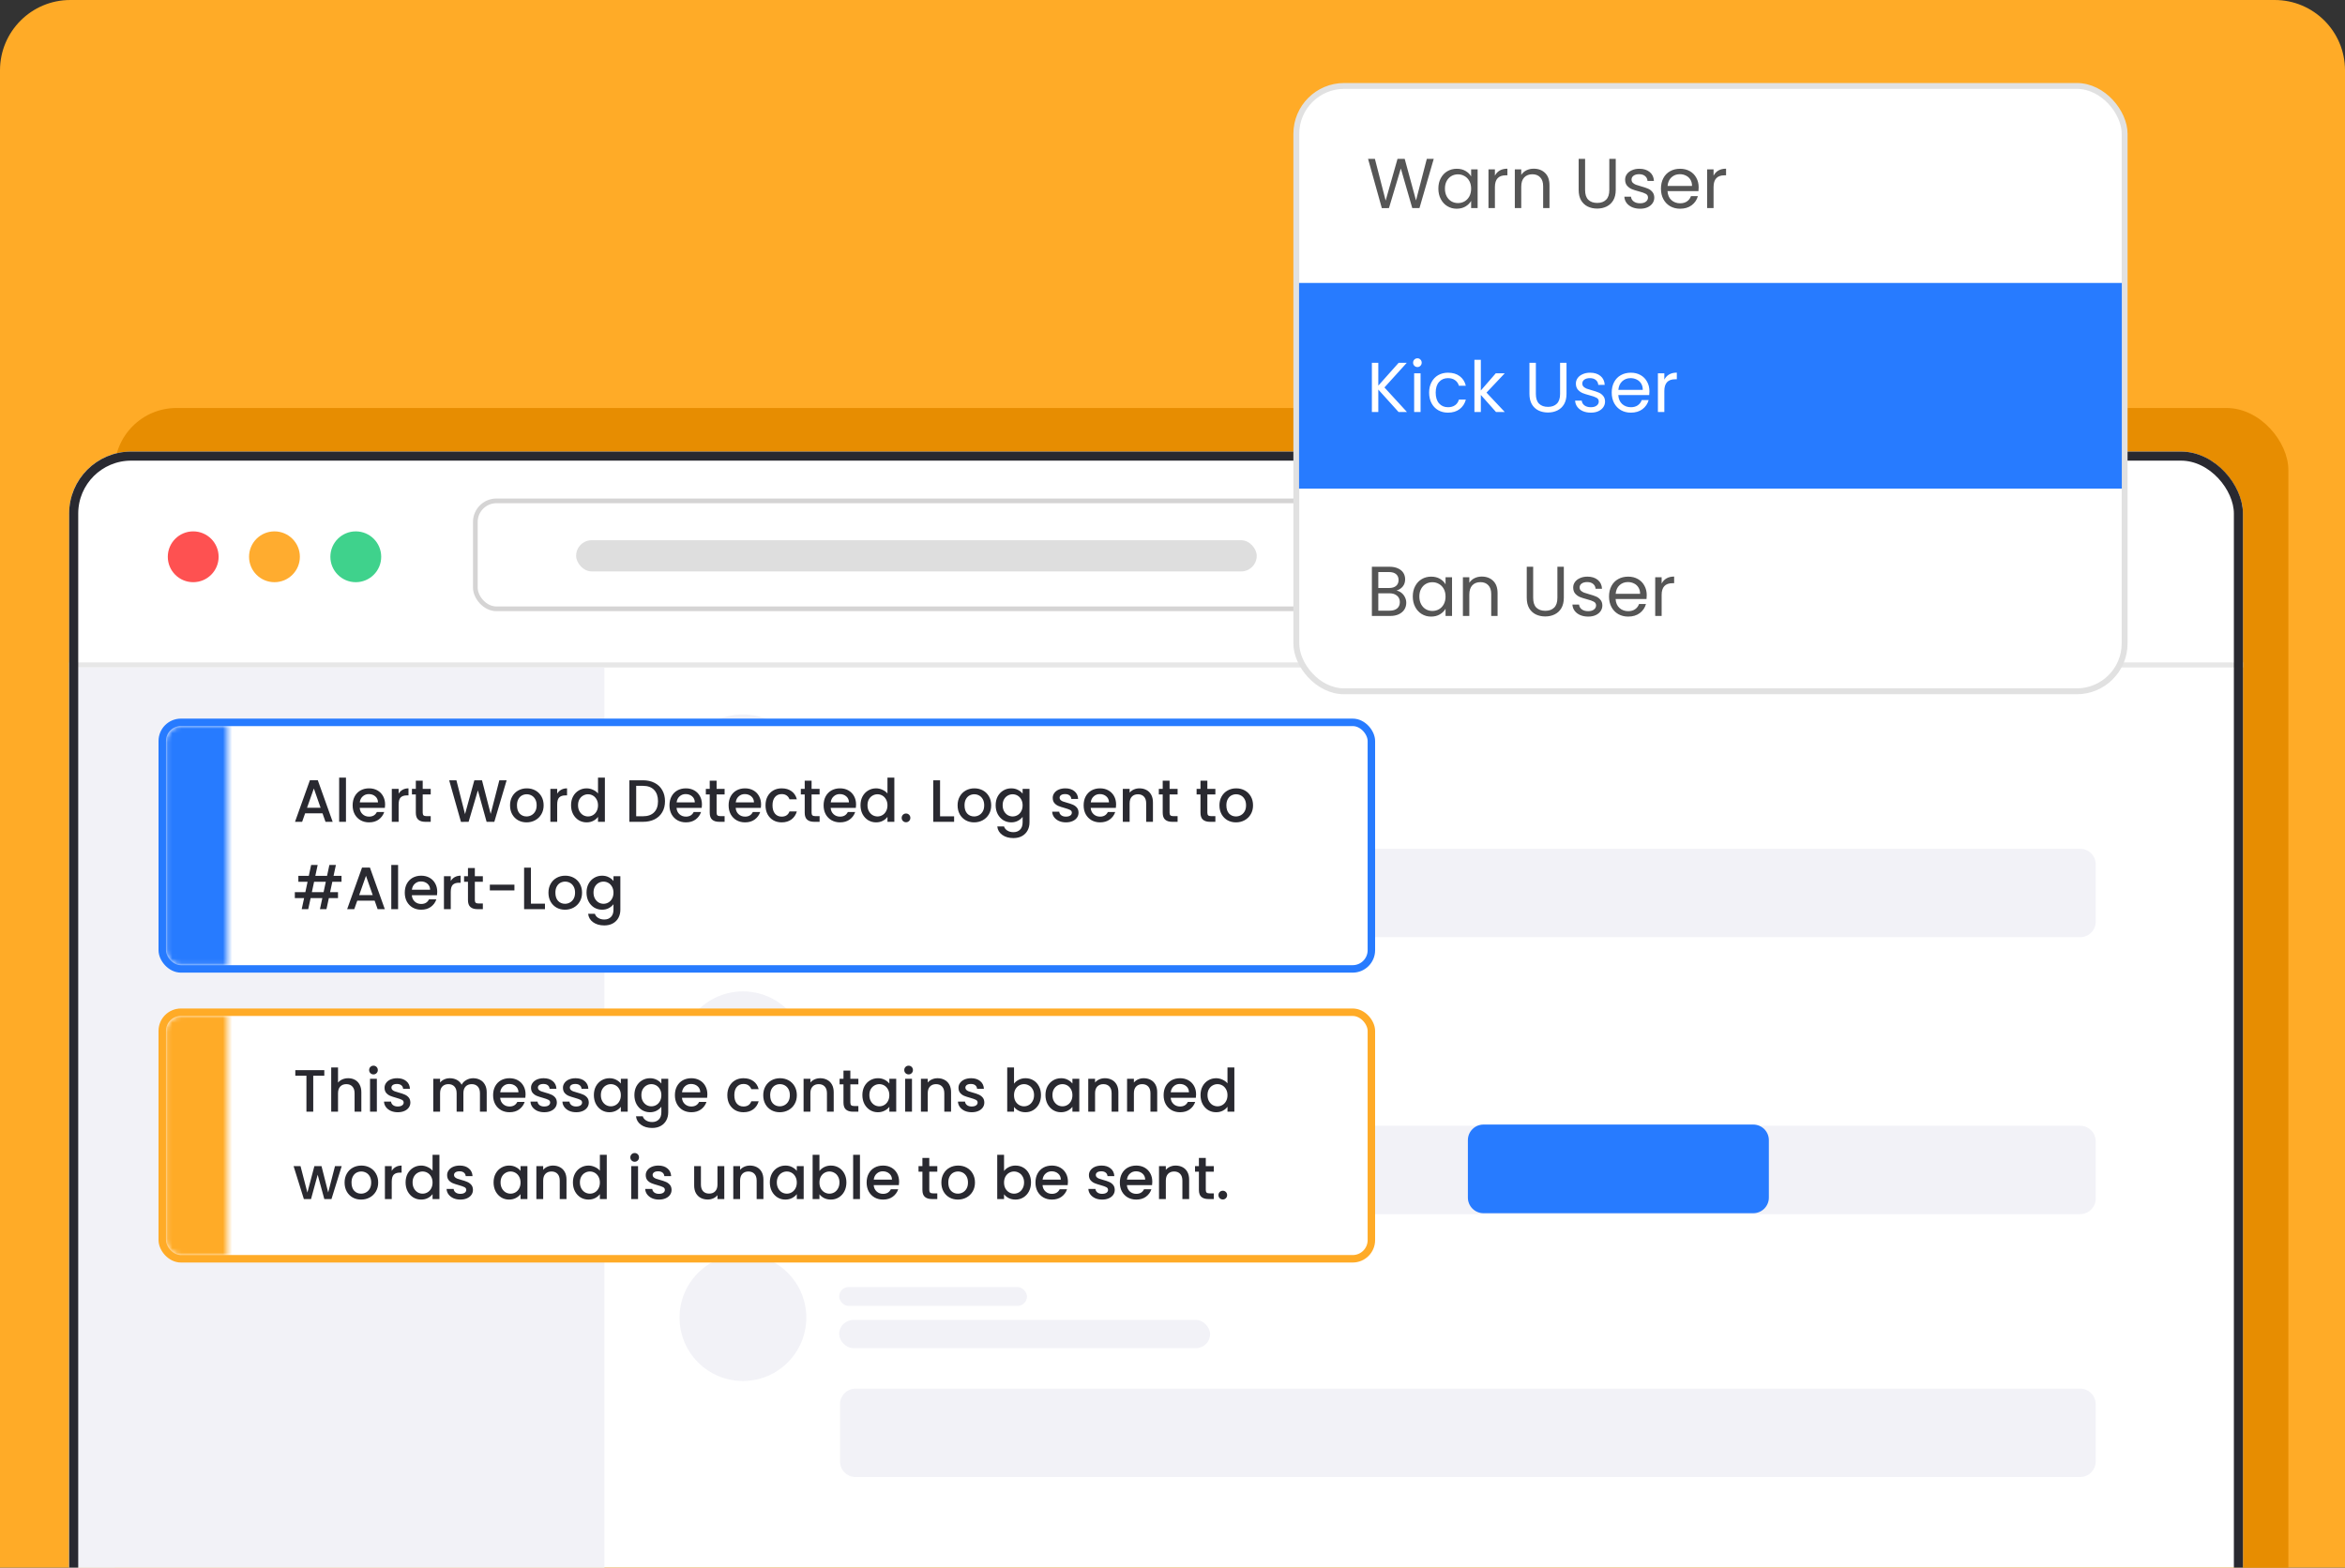 <svg xmlns="http://www.w3.org/2000/svg" width="510" height="341" viewBox="0 0 510 341" fill="none"><rect x="0" y="0" width="510" height="341" fill="#333333" stroke="none"/><g clip-path="url(#clip0_10945_22584)"><path d="M0 15.291C0 6.846 6.846 0 15.291 0H494.709C503.154 0 510 6.846 510 15.291V341H0V15.291Z" fill="#FFAB27"></path><g clip-path="url(#clip1_10945_22584)"><g clip-path="url(#clip2_10945_22584)"><rect x="24.914" y="88.75" width="472.769" height="267.528" rx="13.479" fill="#E78D01"></rect><g clip-path="url(#clip3_10945_22584)"><rect x="15.039" y="98.23" width="472.769" height="267.528" rx="13.479" fill="white"></rect><circle cx="42.019" cy="121.117" r="5.527" fill="#FE5151"></circle><circle cx="59.691" cy="121.117" r="5.527" fill="#FFAC2F"></circle><circle cx="77.378" cy="121.117" r="5.527" fill="#3FD28C"></circle><line x1="15.039" y1="144.648" x2="487.808" y2="144.648" stroke="#E7E7E7" stroke-width="1.105"></line><rect x="103.378" y="108.951" width="332.878" height="23.485" rx="4.595" stroke="#D5D4D4" stroke-width="1.021"></rect><path d="M15.047 145.199H131.452V365.756H26.101C19.996 365.756 15.047 360.807 15.047 354.702V145.199Z" fill="#F2F2F7"></path><path d="M182.695 188.032C182.695 186.157 184.215 184.637 186.09 184.637H452.395C454.269 184.637 455.789 186.157 455.789 188.032V200.475C455.789 202.349 454.269 203.869 452.395 203.869H186.09C184.215 203.869 182.695 202.349 182.695 200.475V188.032Z" fill="#F2F2F7"></path><circle cx="161.574" cy="169.196" r="13.785" fill="#F2F2F7"></circle><rect x="182.508" y="169.708" width="80.667" height="6.127" rx="3.063" fill="#F2F2F7"></rect><rect x="182.508" y="162.56" width="40.844" height="4.084" rx="2.042" fill="#F2F2F7"></rect><path d="M182.688 248.279C182.688 246.404 184.207 244.884 186.082 244.884H452.387C454.262 244.884 455.781 246.404 455.781 248.279V260.722C455.781 262.596 454.262 264.116 452.387 264.116H186.082C184.207 264.116 182.688 262.596 182.688 260.722V248.279Z" fill="#F2F2F7"></path><path d="M319.242 248.02C319.242 246.145 320.762 244.625 322.637 244.625H381.304C383.178 244.625 384.698 246.145 384.698 248.02V260.514C384.698 262.389 383.178 263.909 381.304 263.909H322.637C320.762 263.909 319.242 262.389 319.242 260.514V248.02Z" fill="#277BFF"></path><circle cx="161.574" cy="229.443" r="13.785" fill="#F2F2F7"></circle><rect x="182.508" y="229.952" width="80.667" height="6.127" rx="3.063" fill="#F2F2F7"></rect><rect x="182.508" y="222.802" width="40.844" height="4.084" rx="2.042" fill="#F2F2F7"></rect><path d="M182.688 305.463C182.688 303.588 184.207 302.068 186.082 302.068H452.387C454.262 302.068 455.781 303.588 455.781 305.463V317.906C455.781 319.781 454.262 321.3 452.387 321.3H186.082C184.207 321.3 182.688 319.781 182.688 317.906V305.463Z" fill="#F2F2F7"></path><circle cx="161.574" cy="286.623" r="13.785" fill="#F2F2F7"></circle><rect x="182.508" y="287.133" width="80.667" height="6.127" rx="3.063" fill="#F2F2F7"></rect><rect x="182.508" y="279.984" width="40.844" height="4.084" rx="2.042" fill="#F2F2F7"></rect><rect x="125.297" y="117.513" width="148.023" height="6.79" rx="3.395" fill="#DEDEDE"></rect><rect x="35.289" y="157.132" width="262.963" height="53.633" rx="4.063" fill="white" stroke="#277BFF" stroke-width="1.625"></rect><mask id="path-26-inside-1_10945_22584" fill="white"><path d="M36.102 161.195C36.102 159.4 37.557 157.945 39.352 157.945H49.428V209.952H39.352C37.557 209.952 36.102 208.497 36.102 206.702V161.195Z"></path></mask><path d="M36.102 161.195C36.102 159.4 37.557 157.945 39.352 157.945H49.428V209.952H39.352C37.557 209.952 36.102 208.497 36.102 206.702V161.195Z" fill="#277BFF" stroke="#277BFF" stroke-width="13.327" mask="url(#path-26-inside-1_10945_22584)"></path><path d="M70.142 176.925H66.358L65.708 178.771H64.161L67.398 169.722H69.115L72.352 178.771H70.792L70.142 176.925ZM69.726 175.716L68.256 171.516L66.774 175.716H69.726ZM75.242 169.15V178.771H73.76V169.15H75.242ZM83.754 175.014C83.754 175.283 83.737 175.525 83.702 175.742H78.228C78.271 176.314 78.484 176.774 78.865 177.12C79.246 177.467 79.715 177.64 80.269 177.64C81.067 177.64 81.63 177.307 81.96 176.639H83.559C83.342 177.298 82.948 177.84 82.376 178.264C81.812 178.68 81.11 178.889 80.269 178.889C79.585 178.889 78.969 178.737 78.423 178.433C77.886 178.121 77.461 177.688 77.149 177.133C76.846 176.57 76.694 175.92 76.694 175.183C76.694 174.446 76.841 173.8 77.136 173.246C77.439 172.682 77.86 172.249 78.397 171.945C78.943 171.642 79.567 171.49 80.269 171.49C80.945 171.49 81.548 171.638 82.077 171.932C82.605 172.227 83.017 172.643 83.312 173.181C83.606 173.709 83.754 174.321 83.754 175.014ZM82.207 174.546C82.198 174 82.003 173.562 81.621 173.233C81.24 172.903 80.768 172.739 80.204 172.739C79.693 172.739 79.255 172.903 78.891 173.233C78.527 173.553 78.31 173.991 78.241 174.546H82.207ZM86.695 172.648C86.911 172.284 87.197 172.002 87.553 171.802C87.917 171.594 88.346 171.49 88.84 171.49V173.025H88.463C87.882 173.025 87.44 173.172 87.137 173.467C86.842 173.761 86.695 174.273 86.695 175.001V178.771H85.213V171.607H86.695V172.648ZM91.932 172.817V176.782C91.932 177.051 91.992 177.246 92.114 177.367C92.244 177.48 92.46 177.536 92.764 177.536H93.674V178.771H92.504C91.836 178.771 91.325 178.615 90.97 178.303C90.614 177.991 90.436 177.484 90.436 176.782V172.817H89.591V171.607H90.436V169.826H91.932V171.607H93.674V172.817H91.932ZM110.184 169.735L107.506 178.771H105.829L103.93 171.932L101.915 178.771L100.251 178.784L97.689 169.735H99.263L101.135 177.094L103.163 169.735H104.827L106.713 177.055L108.598 169.735H110.184ZM114.514 178.889C113.838 178.889 113.227 178.737 112.681 178.433C112.135 178.121 111.706 177.688 111.394 177.133C111.082 176.57 110.926 175.92 110.926 175.183C110.926 174.455 111.086 173.809 111.407 173.246C111.727 172.682 112.165 172.249 112.72 171.945C113.275 171.642 113.894 171.49 114.579 171.49C115.264 171.49 115.884 171.642 116.438 171.945C116.993 172.249 117.431 172.682 117.752 173.246C118.072 173.809 118.233 174.455 118.233 175.183C118.233 175.911 118.068 176.557 117.739 177.12C117.409 177.684 116.959 178.121 116.386 178.433C115.823 178.737 115.199 178.889 114.514 178.889ZM114.514 177.601C114.896 177.601 115.251 177.51 115.58 177.328C115.918 177.146 116.191 176.873 116.399 176.509C116.607 176.145 116.711 175.703 116.711 175.183C116.711 174.663 116.612 174.225 116.412 173.87C116.213 173.506 115.949 173.233 115.619 173.051C115.29 172.869 114.935 172.778 114.553 172.778C114.172 172.778 113.816 172.869 113.487 173.051C113.166 173.233 112.911 173.506 112.72 173.87C112.529 174.225 112.434 174.663 112.434 175.183C112.434 175.954 112.629 176.552 113.019 176.977C113.418 177.393 113.916 177.601 114.514 177.601ZM121.18 172.648C121.397 172.284 121.683 172.002 122.038 171.802C122.402 171.594 122.831 171.49 123.325 171.49V173.025H122.948C122.368 173.025 121.926 173.172 121.622 173.467C121.328 173.761 121.18 174.273 121.18 175.001V178.771H119.698V171.607H121.18V172.648ZM124.194 175.157C124.194 174.438 124.341 173.8 124.636 173.246C124.939 172.691 125.347 172.262 125.858 171.958C126.378 171.646 126.955 171.49 127.587 171.49C128.055 171.49 128.515 171.594 128.966 171.802C129.425 172.002 129.789 172.271 130.058 172.609V169.15H131.553V178.771H130.058V177.692C129.815 178.039 129.477 178.325 129.044 178.55C128.619 178.776 128.129 178.889 127.574 178.889C126.95 178.889 126.378 178.732 125.858 178.42C125.347 178.1 124.939 177.658 124.636 177.094C124.341 176.522 124.194 175.876 124.194 175.157ZM130.058 175.183C130.058 174.689 129.954 174.26 129.746 173.896C129.546 173.532 129.282 173.254 128.953 173.064C128.623 172.873 128.268 172.778 127.886 172.778C127.505 172.778 127.15 172.873 126.82 173.064C126.491 173.246 126.222 173.519 126.014 173.883C125.815 174.238 125.715 174.663 125.715 175.157C125.715 175.651 125.815 176.084 126.014 176.457C126.222 176.83 126.491 177.116 126.82 177.315C127.158 177.506 127.514 177.601 127.886 177.601C128.268 177.601 128.623 177.506 128.953 177.315C129.282 177.125 129.546 176.847 129.746 176.483C129.954 176.11 130.058 175.677 130.058 175.183ZM139.829 169.735C140.791 169.735 141.632 169.922 142.351 170.294C143.079 170.658 143.638 171.187 144.028 171.88C144.427 172.565 144.626 173.367 144.626 174.286C144.626 175.205 144.427 176.002 144.028 176.678C143.638 177.354 143.079 177.874 142.351 178.238C141.632 178.594 140.791 178.771 139.829 178.771H136.877V169.735H139.829ZM139.829 177.562C140.886 177.562 141.697 177.276 142.26 176.704C142.823 176.132 143.105 175.326 143.105 174.286C143.105 173.237 142.823 172.418 142.26 171.828C141.697 171.239 140.886 170.944 139.829 170.944H138.359V177.562H139.829ZM152.661 175.014C152.661 175.283 152.644 175.525 152.609 175.742H147.136C147.179 176.314 147.391 176.774 147.773 177.12C148.154 177.467 148.622 177.64 149.177 177.64C149.974 177.64 150.538 177.307 150.867 176.639H152.466C152.25 177.298 151.855 177.84 151.283 178.264C150.72 178.68 150.018 178.889 149.177 178.889C148.492 178.889 147.877 178.737 147.331 178.433C146.793 178.121 146.368 177.688 146.056 177.133C145.753 176.57 145.601 175.92 145.601 175.183C145.601 174.446 145.749 173.8 146.043 173.246C146.347 172.682 146.767 172.249 147.305 171.945C147.851 171.642 148.475 171.49 149.177 171.49C149.853 171.49 150.455 171.638 150.984 171.932C151.513 172.227 151.925 172.643 152.219 173.181C152.514 173.709 152.661 174.321 152.661 175.014ZM151.114 174.546C151.105 174 150.91 173.562 150.529 173.233C150.148 172.903 149.675 172.739 149.112 172.739C148.6 172.739 148.163 172.903 147.799 173.233C147.435 173.553 147.218 173.991 147.149 174.546H151.114ZM155.849 172.817V176.782C155.849 177.051 155.91 177.246 156.031 177.367C156.161 177.48 156.378 177.536 156.681 177.536H157.591V178.771H156.421C155.754 178.771 155.242 178.615 154.887 178.303C154.532 177.991 154.354 177.484 154.354 176.782V172.817H153.509V171.607H154.354V169.826H155.849V171.607H157.591V172.817H155.849ZM165.524 175.014C165.524 175.283 165.506 175.525 165.472 175.742H159.998C160.041 176.314 160.253 176.774 160.635 177.12C161.016 177.467 161.484 177.64 162.039 177.64C162.836 177.64 163.4 177.307 163.729 176.639H165.328C165.112 177.298 164.717 177.84 164.145 178.264C163.582 178.68 162.88 178.889 162.039 178.889C161.354 178.889 160.739 178.737 160.193 178.433C159.655 178.121 159.231 177.688 158.919 177.133C158.615 176.57 158.463 175.92 158.463 175.183C158.463 174.446 158.611 173.8 158.906 173.246C159.209 172.682 159.629 172.249 160.167 171.945C160.713 171.642 161.337 171.49 162.039 171.49C162.715 171.49 163.318 171.638 163.846 171.932C164.375 172.227 164.787 172.643 165.081 173.181C165.376 173.709 165.524 174.321 165.524 175.014ZM163.976 174.546C163.968 174 163.773 173.562 163.391 173.233C163.01 172.903 162.537 172.739 161.974 172.739C161.463 172.739 161.025 172.903 160.661 173.233C160.297 173.553 160.08 173.991 160.011 174.546H163.976ZM166.488 175.183C166.488 174.446 166.635 173.8 166.93 173.246C167.234 172.682 167.65 172.249 168.178 171.945C168.707 171.642 169.314 171.49 169.999 171.49C170.865 171.49 171.581 171.698 172.144 172.115C172.716 172.522 173.102 173.107 173.301 173.87H171.702C171.572 173.514 171.364 173.237 171.078 173.038C170.792 172.838 170.432 172.739 169.999 172.739C169.392 172.739 168.906 172.955 168.542 173.389C168.187 173.813 168.009 174.412 168.009 175.183C168.009 175.954 168.187 176.557 168.542 176.99C168.906 177.424 169.392 177.64 169.999 177.64C170.857 177.64 171.424 177.263 171.702 176.509H173.301C173.093 177.237 172.703 177.818 172.131 178.251C171.559 178.676 170.848 178.889 169.999 178.889C169.314 178.889 168.707 178.737 168.178 178.433C167.65 178.121 167.234 177.688 166.93 177.133C166.635 176.57 166.488 175.92 166.488 175.183ZM176.507 172.817V176.782C176.507 177.051 176.568 177.246 176.69 177.367C176.82 177.48 177.036 177.536 177.34 177.536H178.25V178.771H177.08C176.412 178.771 175.901 178.615 175.545 178.303C175.19 177.991 175.012 177.484 175.012 176.782V172.817H174.167V171.607H175.012V169.826H176.507V171.607H178.25V172.817H176.507ZM186.182 175.014C186.182 175.283 186.164 175.525 186.13 175.742H180.656C180.699 176.314 180.912 176.774 181.293 177.12C181.674 177.467 182.143 177.64 182.697 177.64C183.495 177.64 184.058 177.307 184.388 176.639H185.987C185.77 177.298 185.376 177.84 184.804 178.264C184.24 178.68 183.538 178.889 182.697 178.889C182.013 178.889 181.397 178.737 180.851 178.433C180.314 178.121 179.889 177.688 179.577 177.133C179.273 176.57 179.122 175.92 179.122 175.183C179.122 174.446 179.269 173.8 179.564 173.246C179.867 172.682 180.288 172.249 180.825 171.945C181.371 171.642 181.995 171.49 182.697 171.49C183.373 171.49 183.976 171.638 184.505 171.932C185.033 172.227 185.445 172.643 185.74 173.181C186.034 173.709 186.182 174.321 186.182 175.014ZM184.635 174.546C184.626 174 184.431 173.562 184.049 173.233C183.668 172.903 183.196 172.739 182.632 172.739C182.121 172.739 181.683 172.903 181.319 173.233C180.955 173.553 180.738 173.991 180.669 174.546H184.635ZM187.146 175.157C187.146 174.438 187.294 173.8 187.588 173.246C187.892 172.691 188.299 172.262 188.811 171.958C189.331 171.646 189.907 171.49 190.54 171.49C191.008 171.49 191.467 171.594 191.918 171.802C192.377 172.002 192.742 172.271 193.01 172.609V169.15H194.505V178.771H193.01V177.692C192.768 178.039 192.429 178.325 191.996 178.55C191.571 178.776 191.082 178.889 190.527 178.889C189.903 178.889 189.331 178.732 188.811 178.42C188.299 178.1 187.892 177.658 187.588 177.094C187.294 176.522 187.146 175.876 187.146 175.157ZM193.01 175.183C193.01 174.689 192.906 174.26 192.698 173.896C192.499 173.532 192.234 173.254 191.905 173.064C191.576 172.873 191.22 172.778 190.839 172.778C190.458 172.778 190.102 172.873 189.773 173.064C189.443 173.246 189.175 173.519 188.967 173.883C188.767 174.238 188.668 174.663 188.668 175.157C188.668 175.651 188.767 176.084 188.967 176.457C189.175 176.83 189.443 177.116 189.773 177.315C190.111 177.506 190.466 177.601 190.839 177.601C191.22 177.601 191.576 177.506 191.905 177.315C192.234 177.125 192.499 176.847 192.698 176.483C192.906 176.11 193.01 175.677 193.01 175.183ZM197.05 178.862C196.782 178.862 196.556 178.771 196.374 178.589C196.192 178.407 196.101 178.182 196.101 177.913C196.101 177.645 196.192 177.419 196.374 177.237C196.556 177.055 196.782 176.964 197.05 176.964C197.31 176.964 197.531 177.055 197.713 177.237C197.895 177.419 197.986 177.645 197.986 177.913C197.986 178.182 197.895 178.407 197.713 178.589C197.531 178.771 197.31 178.862 197.05 178.862ZM204.448 177.575H207.504V178.771H202.966V169.735H204.448V177.575ZM211.851 178.889C211.174 178.889 210.563 178.737 210.017 178.433C209.471 178.121 209.042 177.688 208.73 177.133C208.418 176.57 208.262 175.92 208.262 175.183C208.262 174.455 208.422 173.809 208.743 173.246C209.064 172.682 209.502 172.249 210.056 171.945C210.611 171.642 211.231 171.49 211.916 171.49C212.6 171.49 213.22 171.642 213.775 171.945C214.33 172.249 214.767 172.682 215.088 173.246C215.409 173.809 215.569 174.455 215.569 175.183C215.569 175.911 215.404 176.557 215.075 177.12C214.746 177.684 214.295 178.121 213.723 178.433C213.159 178.737 212.535 178.889 211.851 178.889ZM211.851 177.601C212.232 177.601 212.587 177.51 212.917 177.328C213.255 177.146 213.528 176.873 213.736 176.509C213.944 176.145 214.048 175.703 214.048 175.183C214.048 174.663 213.948 174.225 213.749 173.87C213.549 173.506 213.285 173.233 212.956 173.051C212.626 172.869 212.271 172.778 211.89 172.778C211.508 172.778 211.153 172.869 210.823 173.051C210.503 173.233 210.247 173.506 210.056 173.87C209.866 174.225 209.77 174.663 209.77 175.183C209.77 175.954 209.965 176.552 210.355 176.977C210.754 177.393 211.252 177.601 211.851 177.601ZM219.921 171.49C220.476 171.49 220.965 171.603 221.39 171.828C221.823 172.045 222.161 172.318 222.404 172.648V171.607H223.899V178.889C223.899 179.547 223.761 180.132 223.483 180.644C223.206 181.164 222.803 181.571 222.274 181.866C221.754 182.161 221.13 182.308 220.402 182.308C219.431 182.308 218.625 182.078 217.983 181.619C217.342 181.168 216.978 180.553 216.891 179.773H218.361C218.473 180.145 218.712 180.444 219.076 180.67C219.448 180.904 219.89 181.021 220.402 181.021C221 181.021 221.481 180.839 221.845 180.475C222.218 180.111 222.404 179.582 222.404 178.889V177.692C222.153 178.03 221.81 178.316 221.377 178.55C220.952 178.776 220.467 178.889 219.921 178.889C219.297 178.889 218.725 178.732 218.205 178.42C217.693 178.1 217.286 177.658 216.982 177.094C216.688 176.522 216.54 175.876 216.54 175.157C216.54 174.438 216.688 173.8 216.982 173.246C217.286 172.691 217.693 172.262 218.205 171.958C218.725 171.646 219.297 171.49 219.921 171.49ZM222.404 175.183C222.404 174.689 222.3 174.26 222.092 173.896C221.893 173.532 221.628 173.254 221.299 173.064C220.97 172.873 220.614 172.778 220.233 172.778C219.851 172.778 219.496 172.873 219.167 173.064C218.837 173.246 218.569 173.519 218.361 173.883C218.161 174.238 218.062 174.663 218.062 175.157C218.062 175.651 218.161 176.084 218.361 176.457C218.569 176.83 218.837 177.116 219.167 177.315C219.505 177.506 219.86 177.601 220.233 177.601C220.614 177.601 220.97 177.506 221.299 177.315C221.628 177.125 221.893 176.847 222.092 176.483C222.3 176.11 222.404 175.677 222.404 175.183ZM231.824 178.889C231.261 178.889 230.754 178.789 230.303 178.589C229.861 178.381 229.51 178.104 229.25 177.757C228.99 177.402 228.851 177.008 228.834 176.574H230.368C230.394 176.878 230.537 177.133 230.797 177.341C231.066 177.541 231.399 177.64 231.798 177.64C232.214 177.64 232.535 177.562 232.76 177.406C232.994 177.242 233.111 177.034 233.111 176.782C233.111 176.513 232.981 176.314 232.721 176.184C232.47 176.054 232.067 175.911 231.512 175.755C230.975 175.608 230.537 175.465 230.199 175.326C229.861 175.187 229.566 174.975 229.315 174.689C229.072 174.403 228.951 174.026 228.951 173.558C228.951 173.176 229.063 172.83 229.289 172.518C229.514 172.197 229.835 171.945 230.251 171.763C230.676 171.581 231.161 171.49 231.707 171.49C232.522 171.49 233.176 171.698 233.67 172.115C234.173 172.522 234.442 173.081 234.476 173.792H232.994C232.968 173.471 232.838 173.215 232.604 173.025C232.37 172.834 232.054 172.739 231.655 172.739C231.265 172.739 230.966 172.812 230.758 172.96C230.55 173.107 230.446 173.302 230.446 173.545C230.446 173.735 230.515 173.896 230.654 174.026C230.793 174.156 230.962 174.26 231.161 174.338C231.36 174.407 231.655 174.498 232.045 174.611C232.565 174.75 232.99 174.893 233.319 175.04C233.657 175.179 233.948 175.387 234.19 175.664C234.433 175.941 234.559 176.31 234.567 176.769C234.567 177.177 234.455 177.541 234.229 177.861C234.004 178.182 233.683 178.433 233.267 178.615C232.86 178.797 232.379 178.889 231.824 178.889ZM242.735 175.014C242.735 175.283 242.718 175.525 242.683 175.742H237.209C237.252 176.314 237.465 176.774 237.846 177.12C238.228 177.467 238.696 177.64 239.25 177.64C240.048 177.64 240.611 177.307 240.941 176.639H242.54C242.323 177.298 241.929 177.84 241.357 178.264C240.793 178.68 240.091 178.889 239.25 178.889C238.566 178.889 237.95 178.737 237.404 178.433C236.867 178.121 236.442 177.688 236.13 177.133C235.827 176.57 235.675 175.92 235.675 175.183C235.675 174.446 235.822 173.8 236.117 173.246C236.42 172.682 236.841 172.249 237.378 171.945C237.924 171.642 238.548 171.49 239.25 171.49C239.927 171.49 240.529 171.638 241.058 171.932C241.586 172.227 241.998 172.643 242.293 173.181C242.588 173.709 242.735 174.321 242.735 175.014ZM241.188 174.546C241.179 174 240.984 173.562 240.603 173.233C240.221 172.903 239.749 172.739 239.185 172.739C238.674 172.739 238.236 172.903 237.872 173.233C237.508 173.553 237.291 173.991 237.222 174.546H241.188ZM247.808 171.49C248.372 171.49 248.874 171.607 249.316 171.841C249.767 172.076 250.118 172.422 250.369 172.882C250.621 173.341 250.747 173.896 250.747 174.546V178.771H249.277V174.767C249.277 174.125 249.117 173.636 248.796 173.298C248.476 172.951 248.038 172.778 247.483 172.778C246.928 172.778 246.486 172.951 246.157 173.298C245.836 173.636 245.676 174.125 245.676 174.767V178.771H244.194V171.607H245.676V172.427C245.919 172.132 246.226 171.902 246.599 171.737C246.98 171.573 247.383 171.49 247.808 171.49ZM254.366 172.817V176.782C254.366 177.051 254.427 177.246 254.548 177.367C254.678 177.48 254.895 177.536 255.199 177.536H256.109V178.771H254.939C254.271 178.771 253.76 178.615 253.404 178.303C253.049 177.991 252.871 177.484 252.871 176.782V172.817H252.026V171.607H252.871V169.826H254.366V171.607H256.109V172.817H254.366ZM262.581 172.817V176.782C262.581 177.051 262.642 177.246 262.764 177.367C262.894 177.48 263.11 177.536 263.414 177.536H264.324V178.771H263.154C262.486 178.771 261.975 178.615 261.619 178.303C261.264 177.991 261.086 177.484 261.086 176.782V172.817H260.241V171.607H261.086V169.826H262.581V171.607H264.324V172.817H262.581ZM268.797 178.889C268.121 178.889 267.51 178.737 266.964 178.433C266.418 178.121 265.989 177.688 265.677 177.133C265.365 176.57 265.209 175.92 265.209 175.183C265.209 174.455 265.369 173.809 265.69 173.246C266.011 172.682 266.448 172.249 267.003 171.945C267.558 171.642 268.178 171.49 268.862 171.49C269.547 171.49 270.167 171.642 270.722 171.945C271.276 172.249 271.714 172.682 272.035 173.246C272.355 173.809 272.516 174.455 272.516 175.183C272.516 175.911 272.351 176.557 272.022 177.12C271.692 177.684 271.242 178.121 270.67 178.433C270.106 178.737 269.482 178.889 268.797 178.889ZM268.797 177.601C269.179 177.601 269.534 177.51 269.863 177.328C270.202 177.146 270.475 176.873 270.683 176.509C270.891 176.145 270.995 175.703 270.995 175.183C270.995 174.663 270.895 174.225 270.696 173.87C270.496 173.506 270.232 173.233 269.902 173.051C269.573 172.869 269.218 172.778 268.836 172.778C268.455 172.778 268.1 172.869 267.77 173.051C267.449 173.233 267.194 173.506 267.003 173.87C266.812 174.225 266.717 174.663 266.717 175.183C266.717 175.954 266.912 176.552 267.302 176.977C267.701 177.393 268.199 177.601 268.797 177.601ZM72.274 191.817L71.793 194.066H73.509V195.366H71.52L71 197.771H69.583L70.103 195.366H67.554L67.034 197.771H65.617L66.137 195.366H64.122V194.066H66.41L66.891 191.817H64.889V190.516H67.164L67.671 188.15H69.088L68.582 190.516H71.13L71.637 188.15H73.054L72.547 190.516H74.276V191.817H72.274ZM70.857 191.817H68.308L67.827 194.066H70.376L70.857 191.817ZM81.48 195.925H77.697L77.047 197.771H75.499L78.737 188.722H80.453L83.691 197.771H82.13L81.48 195.925ZM81.064 194.716L79.595 190.516L78.113 194.716H81.064ZM86.58 188.15V197.771H85.098V188.15H86.58ZM95.092 194.014C95.092 194.283 95.075 194.525 95.04 194.742H89.567C89.61 195.314 89.822 195.774 90.204 196.12C90.585 196.467 91.053 196.64 91.608 196.64C92.405 196.64 92.969 196.307 93.298 195.639H94.897C94.681 196.298 94.286 196.84 93.714 197.264C93.151 197.68 92.449 197.889 91.608 197.889C90.923 197.889 90.308 197.737 89.762 197.433C89.224 197.121 88.799 196.688 88.487 196.133C88.184 195.57 88.032 194.92 88.032 194.183C88.032 193.446 88.18 192.8 88.474 192.246C88.778 191.682 89.198 191.249 89.736 190.945C90.282 190.642 90.906 190.49 91.608 190.49C92.284 190.49 92.886 190.638 93.415 190.932C93.944 191.227 94.356 191.643 94.65 192.181C94.945 192.709 95.092 193.321 95.092 194.014ZM93.545 193.546C93.537 193 93.341 192.562 92.96 192.233C92.579 191.903 92.106 191.739 91.543 191.739C91.031 191.739 90.594 191.903 90.23 192.233C89.866 192.553 89.649 192.991 89.58 193.546H93.545ZM98.033 191.648C98.25 191.284 98.536 191.002 98.891 190.802C99.255 190.594 99.684 190.49 100.179 190.49V192.025H99.802C99.221 192.025 98.779 192.172 98.475 192.467C98.181 192.761 98.033 193.273 98.033 194.001V197.771H96.551V190.607H98.033V191.648ZM103.27 191.817V195.782C103.27 196.051 103.331 196.246 103.452 196.367C103.582 196.48 103.799 196.536 104.102 196.536H105.013V197.771H103.842C103.175 197.771 102.664 197.615 102.308 197.303C101.953 196.991 101.775 196.484 101.775 195.782V191.817H100.93V190.607H101.775V188.826H103.27V190.607H105.013V191.817H103.27ZM111.878 192.441V193.689H106.535V192.441H111.878ZM115.466 196.575H118.522V197.771H113.984V188.735H115.466V196.575ZM122.869 197.889C122.193 197.889 121.582 197.737 121.036 197.433C120.49 197.121 120.06 196.688 119.748 196.133C119.436 195.57 119.28 194.92 119.28 194.183C119.28 193.455 119.441 192.809 119.761 192.246C120.082 191.682 120.52 191.249 121.075 190.945C121.629 190.642 122.249 190.49 122.934 190.49C123.619 190.49 124.238 190.642 124.793 190.945C125.348 191.249 125.786 191.682 126.106 192.246C126.427 192.809 126.587 193.455 126.587 194.183C126.587 194.911 126.423 195.557 126.093 196.12C125.764 196.684 125.313 197.121 124.741 197.433C124.178 197.737 123.554 197.889 122.869 197.889ZM122.869 196.601C123.25 196.601 123.606 196.51 123.935 196.328C124.273 196.146 124.546 195.873 124.754 195.509C124.962 195.145 125.066 194.703 125.066 194.183C125.066 193.663 124.967 193.225 124.767 192.87C124.568 192.506 124.303 192.233 123.974 192.051C123.645 191.869 123.289 191.778 122.908 191.778C122.527 191.778 122.171 191.869 121.842 192.051C121.521 192.233 121.265 192.506 121.075 192.87C120.884 193.225 120.789 193.663 120.789 194.183C120.789 194.954 120.984 195.552 121.374 195.977C121.772 196.393 122.271 196.601 122.869 196.601ZM130.939 190.49C131.494 190.49 131.984 190.603 132.408 190.828C132.842 191.045 133.18 191.318 133.422 191.648V190.607H134.918V197.889C134.918 198.547 134.779 199.132 134.502 199.644C134.224 200.164 133.821 200.571 133.292 200.866C132.772 201.161 132.148 201.308 131.42 201.308C130.449 201.308 129.643 201.078 129.002 200.619C128.36 200.168 127.996 199.553 127.91 198.773H129.379C129.492 199.145 129.73 199.444 130.094 199.67C130.467 199.904 130.909 200.021 131.42 200.021C132.018 200.021 132.499 199.839 132.863 199.475C133.236 199.111 133.422 198.582 133.422 197.889V196.692C133.171 197.03 132.829 197.316 132.395 197.55C131.971 197.776 131.485 197.889 130.939 197.889C130.315 197.889 129.743 197.732 129.223 197.42C128.711 197.1 128.304 196.658 128.001 196.094C127.706 195.522 127.559 194.876 127.559 194.157C127.559 193.438 127.706 192.8 128.001 192.246C128.304 191.691 128.711 191.262 129.223 190.958C129.743 190.646 130.315 190.49 130.939 190.49ZM133.422 194.183C133.422 193.689 133.318 193.26 133.11 192.896C132.911 192.532 132.647 192.254 132.317 192.064C131.988 191.873 131.633 191.778 131.251 191.778C130.87 191.778 130.514 191.873 130.185 192.064C129.856 192.246 129.587 192.519 129.379 192.883C129.18 193.238 129.08 193.663 129.08 194.157C129.08 194.651 129.18 195.084 129.379 195.457C129.587 195.83 129.856 196.116 130.185 196.315C130.523 196.506 130.878 196.601 131.251 196.601C131.633 196.601 131.988 196.506 132.317 196.315C132.647 196.125 132.911 195.847 133.11 195.483C133.318 195.11 133.422 194.677 133.422 194.183Z" fill="#292930"></path><rect x="35.289" y="220.191" width="262.963" height="53.633" rx="4.063" fill="white" stroke="#FFAB27" stroke-width="1.625"></rect><mask id="path-29-inside-2_10945_22584" fill="white"><path d="M36.102 224.254C36.102 222.459 37.557 221.004 39.352 221.004H49.428V273.011H39.352C37.557 273.011 36.102 271.556 36.102 269.761V224.254Z"></path></mask><path d="M36.102 224.254C36.102 222.459 37.557 221.004 39.352 221.004H49.428V273.011H39.352C37.557 273.011 36.102 271.556 36.102 269.761V224.254Z" fill="#FFAB27" stroke="#FFAB27" stroke-width="13.327" mask="url(#path-29-inside-2_10945_22584)"></path><path d="M70.532 232.792V234.001H68.126V241.828H66.644V234.001H64.226V232.792H70.532ZM75.738 234.547C76.284 234.547 76.77 234.664 77.195 234.898C77.628 235.132 77.966 235.479 78.209 235.938C78.46 236.398 78.586 236.952 78.586 237.603V241.828H77.117V237.824C77.117 237.182 76.956 236.692 76.635 236.354C76.315 236.008 75.877 235.834 75.322 235.834C74.768 235.834 74.326 236.008 73.996 236.354C73.675 236.692 73.515 237.182 73.515 237.824V241.828H72.033V232.207H73.515V235.496C73.766 235.193 74.083 234.959 74.464 234.794C74.854 234.629 75.279 234.547 75.738 234.547ZM81.231 233.715C80.962 233.715 80.737 233.624 80.555 233.442C80.372 233.26 80.281 233.035 80.281 232.766C80.281 232.497 80.372 232.272 80.555 232.09C80.737 231.908 80.962 231.817 81.231 231.817C81.491 231.817 81.712 231.908 81.894 232.09C82.076 232.272 82.167 232.497 82.167 232.766C82.167 233.035 82.076 233.26 81.894 233.442C81.712 233.624 81.491 233.715 81.231 233.715ZM81.959 234.664V241.828H80.477V234.664H81.959ZM86.505 241.945C85.942 241.945 85.435 241.845 84.984 241.646C84.542 241.438 84.191 241.161 83.931 240.814C83.671 240.459 83.532 240.064 83.515 239.631H85.049C85.075 239.934 85.218 240.19 85.478 240.398C85.747 240.597 86.08 240.697 86.479 240.697C86.895 240.697 87.216 240.619 87.441 240.463C87.675 240.298 87.792 240.09 87.792 239.839C87.792 239.57 87.662 239.371 87.402 239.241C87.151 239.111 86.748 238.968 86.193 238.812C85.656 238.664 85.218 238.521 84.88 238.383C84.542 238.244 84.247 238.032 83.996 237.746C83.753 237.459 83.632 237.082 83.632 236.614C83.632 236.233 83.744 235.886 83.97 235.574C84.195 235.254 84.516 235.002 84.932 234.82C85.357 234.638 85.842 234.547 86.388 234.547C87.203 234.547 87.857 234.755 88.351 235.171C88.854 235.579 89.123 236.138 89.157 236.848H87.675C87.649 236.528 87.519 236.272 87.285 236.081C87.051 235.891 86.735 235.795 86.336 235.795C85.946 235.795 85.647 235.869 85.439 236.016C85.231 236.164 85.127 236.359 85.127 236.601C85.127 236.792 85.196 236.952 85.335 237.082C85.474 237.212 85.643 237.316 85.842 237.394C86.041 237.464 86.336 237.555 86.726 237.668C87.246 237.806 87.671 237.949 88 238.097C88.338 238.235 88.629 238.443 88.871 238.721C89.114 238.998 89.24 239.366 89.249 239.826C89.249 240.233 89.136 240.597 88.91 240.918C88.685 241.239 88.364 241.49 87.948 241.672C87.541 241.854 87.06 241.945 86.505 241.945ZM102.9 234.547C103.463 234.547 103.966 234.664 104.408 234.898C104.859 235.132 105.21 235.479 105.461 235.938C105.721 236.398 105.851 236.952 105.851 237.603V241.828H104.382V237.824C104.382 237.182 104.222 236.692 103.901 236.354C103.58 236.008 103.142 235.834 102.588 235.834C102.033 235.834 101.591 236.008 101.261 236.354C100.941 236.692 100.78 237.182 100.78 237.824V241.828H99.311V237.824C99.311 237.182 99.151 236.692 98.83 236.354C98.509 236.008 98.072 235.834 97.517 235.834C96.962 235.834 96.52 236.008 96.191 236.354C95.87 236.692 95.71 237.182 95.71 237.824V241.828H94.228V234.664H95.71V235.483C95.952 235.188 96.26 234.959 96.633 234.794C97.005 234.629 97.404 234.547 97.829 234.547C98.401 234.547 98.912 234.668 99.363 234.911C99.814 235.154 100.161 235.505 100.403 235.964C100.62 235.531 100.958 235.188 101.418 234.937C101.877 234.677 102.371 234.547 102.9 234.547ZM114.303 238.071C114.303 238.339 114.286 238.582 114.251 238.799H108.777C108.821 239.371 109.033 239.83 109.414 240.177C109.796 240.524 110.264 240.697 110.819 240.697C111.616 240.697 112.18 240.363 112.509 239.696H114.108C113.891 240.355 113.497 240.896 112.925 241.321C112.362 241.737 111.659 241.945 110.819 241.945C110.134 241.945 109.519 241.793 108.972 241.49C108.435 241.178 108.01 240.745 107.698 240.19C107.395 239.626 107.243 238.976 107.243 238.24C107.243 237.503 107.391 236.857 107.685 236.302C107.989 235.739 108.409 235.306 108.946 235.002C109.493 234.699 110.117 234.547 110.819 234.547C111.495 234.547 112.097 234.694 112.626 234.989C113.155 235.284 113.566 235.7 113.861 236.237C114.156 236.766 114.303 237.377 114.303 238.071ZM112.756 237.603C112.747 237.056 112.552 236.619 112.171 236.289C111.79 235.96 111.317 235.795 110.754 235.795C110.242 235.795 109.805 235.96 109.44 236.289C109.076 236.61 108.86 237.048 108.79 237.603H112.756ZM118.362 241.945C117.799 241.945 117.292 241.845 116.841 241.646C116.399 241.438 116.048 241.161 115.788 240.814C115.528 240.459 115.389 240.064 115.372 239.631H116.906C116.932 239.934 117.075 240.19 117.335 240.398C117.604 240.597 117.937 240.697 118.336 240.697C118.752 240.697 119.073 240.619 119.298 240.463C119.532 240.298 119.649 240.09 119.649 239.839C119.649 239.57 119.519 239.371 119.259 239.241C119.008 239.111 118.605 238.968 118.05 238.812C117.513 238.664 117.075 238.521 116.737 238.383C116.399 238.244 116.104 238.032 115.853 237.746C115.61 237.459 115.489 237.082 115.489 236.614C115.489 236.233 115.601 235.886 115.827 235.574C116.052 235.254 116.373 235.002 116.789 234.82C117.214 234.638 117.699 234.547 118.245 234.547C119.06 234.547 119.714 234.755 120.208 235.171C120.711 235.579 120.98 236.138 121.015 236.848H119.532C119.506 236.528 119.376 236.272 119.142 236.081C118.908 235.891 118.592 235.795 118.193 235.795C117.803 235.795 117.504 235.869 117.296 236.016C117.088 236.164 116.984 236.359 116.984 236.601C116.984 236.792 117.053 236.952 117.192 237.082C117.331 237.212 117.5 237.316 117.699 237.394C117.898 237.464 118.193 237.555 118.583 237.668C119.103 237.806 119.528 237.949 119.857 238.097C120.195 238.235 120.486 238.443 120.729 238.721C120.971 238.998 121.097 239.366 121.106 239.826C121.106 240.233 120.993 240.597 120.768 240.918C120.542 241.239 120.221 241.49 119.805 241.672C119.398 241.854 118.917 241.945 118.362 241.945ZM125.308 241.945C124.744 241.945 124.237 241.845 123.786 241.646C123.344 241.438 122.993 241.161 122.733 240.814C122.473 240.459 122.334 240.064 122.317 239.631H123.851C123.877 239.934 124.02 240.19 124.28 240.398C124.549 240.597 124.883 240.697 125.282 240.697C125.698 240.697 126.018 240.619 126.244 240.463C126.478 240.298 126.595 240.09 126.595 239.839C126.595 239.57 126.465 239.371 126.205 239.241C125.953 239.111 125.55 238.968 124.996 238.812C124.458 238.664 124.02 238.521 123.682 238.383C123.344 238.244 123.05 238.032 122.798 237.746C122.556 237.459 122.434 237.082 122.434 236.614C122.434 236.233 122.547 235.886 122.772 235.574C122.998 235.254 123.318 235.002 123.734 234.82C124.159 234.638 124.644 234.547 125.191 234.547C126.005 234.547 126.66 234.755 127.154 235.171C127.657 235.579 127.925 236.138 127.96 236.848H126.478C126.452 236.528 126.322 236.272 126.088 236.081C125.854 235.891 125.537 235.795 125.139 235.795C124.748 235.795 124.449 235.869 124.241 236.016C124.033 236.164 123.929 236.359 123.929 236.601C123.929 236.792 123.999 236.952 124.137 237.082C124.276 237.212 124.445 237.316 124.644 237.394C124.844 237.464 125.139 237.555 125.529 237.668C126.049 237.806 126.473 237.949 126.803 238.097C127.141 238.235 127.431 238.443 127.674 238.721C127.917 238.998 128.042 239.366 128.051 239.826C128.051 240.233 127.938 240.597 127.713 240.918C127.488 241.239 127.167 241.49 126.751 241.672C126.343 241.854 125.862 241.945 125.308 241.945ZM129.158 238.214C129.158 237.494 129.306 236.857 129.601 236.302C129.904 235.748 130.311 235.319 130.823 235.015C131.343 234.703 131.915 234.547 132.539 234.547C133.102 234.547 133.592 234.66 134.008 234.885C134.433 235.102 134.771 235.375 135.022 235.704V234.664H136.518V241.828H135.022V240.762C134.771 241.1 134.429 241.382 133.995 241.607C133.562 241.832 133.068 241.945 132.513 241.945C131.898 241.945 131.334 241.789 130.823 241.477C130.311 241.156 129.904 240.714 129.601 240.151C129.306 239.579 129.158 238.933 129.158 238.214ZM135.022 238.24C135.022 237.746 134.918 237.316 134.71 236.952C134.511 236.588 134.247 236.311 133.917 236.12C133.588 235.93 133.232 235.834 132.851 235.834C132.47 235.834 132.114 235.93 131.785 236.12C131.455 236.302 131.187 236.575 130.979 236.939C130.779 237.295 130.68 237.72 130.68 238.214C130.68 238.708 130.779 239.141 130.979 239.514C131.187 239.887 131.455 240.173 131.785 240.372C132.123 240.563 132.478 240.658 132.851 240.658C133.232 240.658 133.588 240.563 133.917 240.372C134.247 240.181 134.511 239.904 134.71 239.54C134.918 239.167 135.022 238.734 135.022 238.24ZM141.351 234.547C141.906 234.547 142.395 234.66 142.82 234.885C143.253 235.102 143.591 235.375 143.834 235.704V234.664H145.329V241.945C145.329 242.604 145.191 243.189 144.913 243.7C144.636 244.22 144.233 244.628 143.704 244.923C143.184 245.217 142.56 245.365 141.832 245.365C140.861 245.365 140.055 245.135 139.413 244.676C138.772 244.225 138.408 243.609 138.321 242.829H139.791C139.903 243.202 140.142 243.501 140.506 243.726C140.878 243.96 141.32 244.077 141.832 244.077C142.43 244.077 142.911 243.895 143.275 243.531C143.648 243.167 143.834 242.639 143.834 241.945V240.749C143.583 241.087 143.24 241.373 142.807 241.607C142.382 241.832 141.897 241.945 141.351 241.945C140.727 241.945 140.155 241.789 139.635 241.477C139.123 241.156 138.716 240.714 138.412 240.151C138.118 239.579 137.97 238.933 137.97 238.214C137.97 237.494 138.118 236.857 138.412 236.302C138.716 235.748 139.123 235.319 139.635 235.015C140.155 234.703 140.727 234.547 141.351 234.547ZM143.834 238.24C143.834 237.746 143.73 237.316 143.522 236.952C143.323 236.588 143.058 236.311 142.729 236.12C142.4 235.93 142.044 235.834 141.663 235.834C141.281 235.834 140.926 235.93 140.597 236.12C140.267 236.302 139.999 236.575 139.791 236.939C139.591 237.295 139.492 237.72 139.492 238.214C139.492 238.708 139.591 239.141 139.791 239.514C139.999 239.887 140.267 240.173 140.597 240.372C140.935 240.563 141.29 240.658 141.663 240.658C142.044 240.658 142.4 240.563 142.729 240.372C143.058 240.181 143.323 239.904 143.522 239.54C143.73 239.167 143.834 238.734 143.834 238.24ZM153.842 238.071C153.842 238.339 153.825 238.582 153.79 238.799H148.316C148.36 239.371 148.572 239.83 148.953 240.177C149.335 240.524 149.803 240.697 150.358 240.697C151.155 240.697 151.719 240.363 152.048 239.696H153.647C153.43 240.355 153.036 240.896 152.464 241.321C151.901 241.737 151.198 241.945 150.358 241.945C149.673 241.945 149.057 241.793 148.511 241.49C147.974 241.178 147.549 240.745 147.237 240.19C146.934 239.626 146.782 238.976 146.782 238.24C146.782 237.503 146.929 236.857 147.224 236.302C147.528 235.739 147.948 235.306 148.485 235.002C149.031 234.699 149.656 234.547 150.358 234.547C151.034 234.547 151.636 234.694 152.165 234.989C152.694 235.284 153.105 235.7 153.4 236.237C153.695 236.766 153.842 237.377 153.842 238.071ZM152.295 237.603C152.286 237.056 152.091 236.619 151.71 236.289C151.328 235.96 150.856 235.795 150.293 235.795C149.781 235.795 149.343 235.96 148.979 236.289C148.615 236.61 148.399 237.048 148.329 237.603H152.295ZM158.184 238.24C158.184 237.503 158.332 236.857 158.626 236.302C158.93 235.739 159.346 235.306 159.874 235.002C160.403 234.699 161.01 234.547 161.695 234.547C162.561 234.547 163.277 234.755 163.84 235.171C164.412 235.579 164.798 236.164 164.997 236.926H163.398C163.268 236.571 163.06 236.294 162.774 236.094C162.488 235.895 162.128 235.795 161.695 235.795C161.088 235.795 160.603 236.012 160.238 236.445C159.883 236.87 159.705 237.468 159.705 238.24C159.705 239.011 159.883 239.613 160.238 240.047C160.603 240.48 161.088 240.697 161.695 240.697C162.553 240.697 163.121 240.32 163.398 239.566H164.997C164.789 240.294 164.399 240.875 163.827 241.308C163.255 241.733 162.544 241.945 161.695 241.945C161.01 241.945 160.403 241.793 159.874 241.49C159.346 241.178 158.93 240.745 158.626 240.19C158.332 239.626 158.184 238.976 158.184 238.24ZM169.582 241.945C168.906 241.945 168.295 241.793 167.748 241.49C167.202 241.178 166.773 240.745 166.461 240.19C166.149 239.626 165.993 238.976 165.993 238.24C165.993 237.511 166.154 236.866 166.474 236.302C166.795 235.739 167.233 235.306 167.787 235.002C168.342 234.699 168.962 234.547 169.647 234.547C170.332 234.547 170.951 234.699 171.506 235.002C172.061 235.306 172.498 235.739 172.819 236.302C173.14 236.866 173.3 237.511 173.3 238.24C173.3 238.968 173.136 239.613 172.806 240.177C172.477 240.74 172.026 241.178 171.454 241.49C170.891 241.793 170.267 241.945 169.582 241.945ZM169.582 240.658C169.963 240.658 170.319 240.567 170.648 240.385C170.986 240.203 171.259 239.93 171.467 239.566C171.675 239.202 171.779 238.76 171.779 238.24C171.779 237.72 171.679 237.282 171.48 236.926C171.281 236.562 171.016 236.289 170.687 236.107C170.358 235.925 170.002 235.834 169.621 235.834C169.239 235.834 168.884 235.925 168.555 236.107C168.234 236.289 167.978 236.562 167.787 236.926C167.597 237.282 167.501 237.72 167.501 238.24C167.501 239.011 167.696 239.609 168.087 240.034C168.485 240.45 168.984 240.658 169.582 240.658ZM178.38 234.547C178.943 234.547 179.446 234.664 179.888 234.898C180.339 235.132 180.69 235.479 180.941 235.938C181.193 236.398 181.318 236.952 181.318 237.603V241.828H179.849V237.824C179.849 237.182 179.689 236.692 179.368 236.354C179.047 236.008 178.61 235.834 178.055 235.834C177.5 235.834 177.058 236.008 176.729 236.354C176.408 236.692 176.248 237.182 176.248 237.824V241.828H174.766V234.664H176.248V235.483C176.49 235.188 176.798 234.959 177.171 234.794C177.552 234.629 177.955 234.547 178.38 234.547ZM184.938 235.873V239.839C184.938 240.108 184.999 240.303 185.12 240.424C185.25 240.537 185.467 240.593 185.771 240.593H186.681V241.828H185.51C184.843 241.828 184.332 241.672 183.976 241.36C183.621 241.048 183.443 240.541 183.443 239.839V235.873H182.598V234.664H183.443V232.883H184.938V234.664H186.681V235.873H184.938ZM187.553 238.214C187.553 237.494 187.7 236.857 187.995 236.302C188.298 235.748 188.706 235.319 189.217 235.015C189.737 234.703 190.309 234.547 190.933 234.547C191.497 234.547 191.986 234.66 192.402 234.885C192.827 235.102 193.165 235.375 193.417 235.704V234.664H194.912V241.828H193.417V240.762C193.165 241.1 192.823 241.382 192.389 241.607C191.956 241.832 191.462 241.945 190.907 241.945C190.292 241.945 189.728 241.789 189.217 241.477C188.706 241.156 188.298 240.714 187.995 240.151C187.7 239.579 187.553 238.933 187.553 238.214ZM193.417 238.24C193.417 237.746 193.313 237.316 193.104 236.952C192.905 236.588 192.641 236.311 192.311 236.12C191.982 235.93 191.627 235.834 191.245 235.834C190.864 235.834 190.508 235.93 190.179 236.12C189.85 236.302 189.581 236.575 189.373 236.939C189.174 237.295 189.074 237.72 189.074 238.214C189.074 238.708 189.174 239.141 189.373 239.514C189.581 239.887 189.85 240.173 190.179 240.372C190.517 240.563 190.872 240.658 191.245 240.658C191.627 240.658 191.982 240.563 192.311 240.372C192.641 240.181 192.905 239.904 193.104 239.54C193.313 239.167 193.417 238.734 193.417 238.24ZM197.613 233.715C197.344 233.715 197.119 233.624 196.937 233.442C196.755 233.26 196.664 233.035 196.664 232.766C196.664 232.497 196.755 232.272 196.937 232.09C197.119 231.908 197.344 231.817 197.613 231.817C197.873 231.817 198.094 231.908 198.276 232.09C198.458 232.272 198.549 232.497 198.549 232.766C198.549 233.035 198.458 233.26 198.276 233.442C198.094 233.624 197.873 233.715 197.613 233.715ZM198.341 234.664V241.828H196.859V234.664H198.341ZM203.901 234.547C204.465 234.547 204.967 234.664 205.41 234.898C205.86 235.132 206.211 235.479 206.463 235.938C206.714 236.398 206.84 236.952 206.84 237.603V241.828H205.371V237.824C205.371 237.182 205.21 236.692 204.889 236.354C204.569 236.008 204.131 235.834 203.576 235.834C203.022 235.834 202.579 236.008 202.25 236.354C201.929 236.692 201.769 237.182 201.769 237.824V241.828H200.287V234.664H201.769V235.483C202.012 235.188 202.319 234.959 202.692 234.794C203.074 234.629 203.477 234.547 203.901 234.547ZM211.331 241.945C210.767 241.945 210.26 241.845 209.81 241.646C209.368 241.438 209.016 241.161 208.756 240.814C208.496 240.459 208.358 240.064 208.34 239.631H209.875C209.901 239.934 210.044 240.19 210.304 240.398C210.572 240.597 210.906 240.697 211.305 240.697C211.721 240.697 212.042 240.619 212.267 240.463C212.501 240.298 212.618 240.09 212.618 239.839C212.618 239.57 212.488 239.371 212.228 239.241C211.977 239.111 211.574 238.968 211.019 238.812C210.481 238.664 210.044 238.521 209.706 238.383C209.368 238.244 209.073 238.032 208.821 237.746C208.579 237.459 208.457 237.082 208.457 236.614C208.457 236.233 208.57 235.886 208.795 235.574C209.021 235.254 209.342 235.002 209.758 234.82C210.182 234.638 210.668 234.547 211.214 234.547C212.029 234.547 212.683 234.755 213.177 235.171C213.68 235.579 213.949 236.138 213.983 236.848H212.501C212.475 236.528 212.345 236.272 212.111 236.081C211.877 235.891 211.56 235.795 211.162 235.795C210.772 235.795 210.473 235.869 210.265 236.016C210.057 236.164 209.953 236.359 209.953 236.601C209.953 236.792 210.022 236.952 210.161 237.082C210.299 237.212 210.468 237.316 210.668 237.394C210.867 237.464 211.162 237.555 211.552 237.668C212.072 237.806 212.497 237.949 212.826 238.097C213.164 238.235 213.454 238.443 213.697 238.721C213.94 238.998 214.066 239.366 214.074 239.826C214.074 240.233 213.962 240.597 213.736 240.918C213.511 241.239 213.19 241.49 212.774 241.672C212.367 241.854 211.886 241.945 211.331 241.945ZM220.535 235.73C220.787 235.384 221.129 235.102 221.563 234.885C222.005 234.66 222.494 234.547 223.032 234.547C223.665 234.547 224.237 234.699 224.748 235.002C225.259 235.306 225.663 235.739 225.957 236.302C226.252 236.857 226.399 237.494 226.399 238.214C226.399 238.933 226.252 239.579 225.957 240.151C225.663 240.714 225.255 241.156 224.735 241.477C224.224 241.789 223.656 241.945 223.032 241.945C222.477 241.945 221.983 241.837 221.55 241.62C221.125 241.403 220.787 241.126 220.535 240.788V241.828H219.053V232.207H220.535V235.73ZM224.891 238.214C224.891 237.72 224.787 237.295 224.579 236.939C224.38 236.575 224.111 236.302 223.773 236.12C223.444 235.93 223.088 235.834 222.707 235.834C222.334 235.834 221.979 235.93 221.641 236.12C221.311 236.311 221.043 236.588 220.834 236.952C220.635 237.316 220.535 237.746 220.535 238.24C220.535 238.734 220.635 239.167 220.834 239.54C221.043 239.904 221.311 240.181 221.641 240.372C221.979 240.563 222.334 240.658 222.707 240.658C223.088 240.658 223.444 240.563 223.773 240.372C224.111 240.173 224.38 239.887 224.579 239.514C224.787 239.141 224.891 238.708 224.891 238.214ZM227.371 238.214C227.371 237.494 227.518 236.857 227.813 236.302C228.116 235.748 228.524 235.319 229.035 235.015C229.555 234.703 230.127 234.547 230.751 234.547C231.315 234.547 231.805 234.66 232.221 234.885C232.645 235.102 232.983 235.375 233.235 235.704V234.664H234.73V241.828H233.235V240.762C232.983 241.1 232.641 241.382 232.208 241.607C231.774 241.832 231.28 241.945 230.725 241.945C230.11 241.945 229.547 241.789 229.035 241.477C228.524 241.156 228.116 240.714 227.813 240.151C227.518 239.579 227.371 238.933 227.371 238.214ZM233.235 238.24C233.235 237.746 233.131 237.316 232.923 236.952C232.723 236.588 232.459 236.311 232.13 236.12C231.8 235.93 231.445 235.834 231.063 235.834C230.682 235.834 230.327 235.93 229.997 236.12C229.668 236.302 229.399 236.575 229.191 236.939C228.992 237.295 228.892 237.72 228.892 238.214C228.892 238.708 228.992 239.141 229.191 239.514C229.399 239.887 229.668 240.173 229.997 240.372C230.335 240.563 230.691 240.658 231.063 240.658C231.445 240.658 231.8 240.563 232.13 240.372C232.459 240.181 232.723 239.904 232.923 239.54C233.131 239.167 233.235 238.734 233.235 238.24ZM240.291 234.547C240.855 234.547 241.358 234.664 241.8 234.898C242.25 235.132 242.601 235.479 242.853 235.938C243.104 236.398 243.23 236.952 243.23 237.603V241.828H241.761V237.824C241.761 237.182 241.6 236.692 241.28 236.354C240.959 236.008 240.521 235.834 239.966 235.834C239.412 235.834 238.97 236.008 238.64 236.354C238.319 236.692 238.159 237.182 238.159 237.824V241.828H236.677V234.664H238.159V235.483C238.402 235.188 238.709 234.959 239.082 234.794C239.464 234.629 239.867 234.547 240.291 234.547ZM248.735 234.547C249.298 234.547 249.801 234.664 250.243 234.898C250.694 235.132 251.045 235.479 251.296 235.938C251.548 236.398 251.673 236.952 251.673 237.603V241.828H250.204V237.824C250.204 237.182 250.044 236.692 249.723 236.354C249.402 236.008 248.965 235.834 248.41 235.834C247.855 235.834 247.413 236.008 247.084 236.354C246.763 236.692 246.603 237.182 246.603 237.824V241.828H245.12V234.664H246.603V235.483C246.845 235.188 247.153 234.959 247.526 234.794C247.907 234.629 248.31 234.547 248.735 234.547ZM260.13 238.071C260.13 238.339 260.113 238.582 260.078 238.799H254.604C254.648 239.371 254.86 239.83 255.241 240.177C255.623 240.524 256.091 240.697 256.646 240.697C257.443 240.697 258.006 240.363 258.336 239.696H259.935C259.718 240.355 259.324 240.896 258.752 241.321C258.188 241.737 257.486 241.945 256.646 241.945C255.961 241.945 255.345 241.793 254.799 241.49C254.262 241.178 253.837 240.745 253.525 240.19C253.222 239.626 253.07 238.976 253.07 238.24C253.07 237.503 253.217 236.857 253.512 236.302C253.815 235.739 254.236 235.306 254.773 235.002C255.319 234.699 255.943 234.547 256.646 234.547C257.322 234.547 257.924 234.694 258.453 234.989C258.982 235.284 259.393 235.7 259.688 236.237C259.983 236.766 260.13 237.377 260.13 238.071ZM258.583 237.603C258.574 237.056 258.379 236.619 257.998 236.289C257.616 235.96 257.144 235.795 256.581 235.795C256.069 235.795 255.631 235.96 255.267 236.289C254.903 236.61 254.687 237.048 254.617 237.603H258.583ZM261.095 238.214C261.095 237.494 261.242 236.857 261.537 236.302C261.84 235.748 262.247 235.319 262.759 235.015C263.279 234.703 263.855 234.547 264.488 234.547C264.956 234.547 265.416 234.651 265.866 234.859C266.326 235.058 266.69 235.327 266.958 235.665V232.207H268.454V241.828H266.958V240.749C266.716 241.096 266.378 241.382 265.944 241.607C265.52 241.832 265.03 241.945 264.475 241.945C263.851 241.945 263.279 241.789 262.759 241.477C262.247 241.156 261.84 240.714 261.537 240.151C261.242 239.579 261.095 238.933 261.095 238.214ZM266.958 238.24C266.958 237.746 266.854 237.316 266.646 236.952C266.447 236.588 266.183 236.311 265.853 236.12C265.524 235.93 265.169 235.834 264.787 235.834C264.406 235.834 264.05 235.93 263.721 236.12C263.392 236.302 263.123 236.575 262.915 236.939C262.715 237.295 262.616 237.72 262.616 238.214C262.616 238.708 262.715 239.141 262.915 239.514C263.123 239.887 263.392 240.173 263.721 240.372C264.059 240.563 264.414 240.658 264.787 240.658C265.169 240.658 265.524 240.563 265.853 240.372C266.183 240.181 266.447 239.904 266.646 239.54C266.854 239.167 266.958 238.734 266.958 238.24ZM74.315 253.664L72.092 260.828H70.532L69.088 255.536L67.645 260.828H66.085L63.849 253.664H65.357L66.852 259.424L68.373 253.664H69.921L71.377 259.398L72.859 253.664H74.315ZM78.53 260.945C77.854 260.945 77.243 260.793 76.697 260.49C76.151 260.178 75.722 259.745 75.41 259.19C75.098 258.626 74.942 257.976 74.942 257.24C74.942 256.511 75.102 255.866 75.423 255.302C75.744 254.739 76.181 254.306 76.736 254.002C77.291 253.699 77.911 253.547 78.595 253.547C79.28 253.547 79.9 253.699 80.455 254.002C81.01 254.306 81.447 254.739 81.768 255.302C82.089 255.866 82.249 256.511 82.249 257.24C82.249 257.968 82.084 258.613 81.755 259.177C81.425 259.74 80.975 260.178 80.403 260.49C79.839 260.793 79.215 260.945 78.53 260.945ZM78.53 259.658C78.912 259.658 79.267 259.567 79.597 259.385C79.935 259.203 80.208 258.93 80.416 258.566C80.624 258.202 80.728 257.76 80.728 257.24C80.728 256.72 80.628 256.282 80.429 255.926C80.229 255.562 79.965 255.289 79.636 255.107C79.306 254.925 78.951 254.834 78.569 254.834C78.188 254.834 77.833 254.925 77.503 255.107C77.183 255.289 76.927 255.562 76.736 255.926C76.546 256.282 76.45 256.72 76.45 257.24C76.45 258.011 76.645 258.609 77.035 259.034C77.434 259.45 77.932 259.658 78.53 259.658ZM85.196 254.704C85.413 254.34 85.699 254.058 86.055 253.859C86.419 253.651 86.848 253.547 87.342 253.547V255.081H86.965C86.384 255.081 85.942 255.229 85.638 255.523C85.344 255.818 85.196 256.329 85.196 257.058V260.828H83.714V253.664H85.196V254.704ZM88.21 257.214C88.21 256.494 88.358 255.857 88.652 255.302C88.956 254.748 89.363 254.319 89.874 254.015C90.394 253.703 90.971 253.547 91.604 253.547C92.072 253.547 92.531 253.651 92.982 253.859C93.441 254.058 93.805 254.327 94.074 254.665V251.207H95.569V260.828H94.074V259.749C93.831 260.096 93.493 260.382 93.06 260.607C92.635 260.832 92.145 260.945 91.591 260.945C90.966 260.945 90.394 260.789 89.874 260.477C89.363 260.156 88.956 259.714 88.652 259.151C88.358 258.579 88.21 257.933 88.21 257.214ZM94.074 257.24C94.074 256.746 93.97 256.316 93.762 255.952C93.563 255.588 93.298 255.311 92.969 255.12C92.639 254.93 92.284 254.834 91.903 254.834C91.521 254.834 91.166 254.93 90.837 255.12C90.507 255.302 90.238 255.575 90.03 255.939C89.831 256.295 89.731 256.72 89.731 257.214C89.731 257.708 89.831 258.141 90.03 258.514C90.238 258.887 90.507 259.173 90.837 259.372C91.175 259.563 91.53 259.658 91.903 259.658C92.284 259.658 92.639 259.563 92.969 259.372C93.298 259.181 93.563 258.904 93.762 258.54C93.97 258.167 94.074 257.734 94.074 257.24ZM100.116 260.945C99.553 260.945 99.046 260.845 98.595 260.646C98.153 260.438 97.802 260.161 97.542 259.814C97.282 259.459 97.143 259.064 97.126 258.631H98.66C98.686 258.934 98.829 259.19 99.089 259.398C99.358 259.597 99.692 259.697 100.09 259.697C100.506 259.697 100.827 259.619 101.053 259.463C101.287 259.298 101.404 259.09 101.404 258.839C101.404 258.57 101.274 258.371 101.014 258.241C100.762 258.111 100.359 257.968 99.804 257.812C99.267 257.664 98.829 257.521 98.491 257.383C98.153 257.244 97.858 257.032 97.607 256.746C97.364 256.459 97.243 256.082 97.243 255.614C97.243 255.233 97.356 254.886 97.581 254.574C97.806 254.254 98.127 254.002 98.543 253.82C98.968 253.638 99.453 253.547 99.999 253.547C100.814 253.547 101.469 253.755 101.963 254.171C102.465 254.579 102.734 255.138 102.769 255.848H101.287C101.261 255.528 101.131 255.272 100.897 255.081C100.662 254.891 100.346 254.795 99.947 254.795C99.557 254.795 99.258 254.869 99.05 255.016C98.842 255.164 98.738 255.359 98.738 255.601C98.738 255.792 98.808 255.952 98.946 256.082C99.085 256.212 99.254 256.316 99.453 256.394C99.653 256.464 99.947 256.555 100.337 256.668C100.858 256.806 101.282 256.949 101.612 257.097C101.95 257.235 102.24 257.443 102.483 257.721C102.725 257.998 102.851 258.366 102.86 258.826C102.86 259.233 102.747 259.597 102.522 259.918C102.296 260.239 101.976 260.49 101.56 260.672C101.152 260.854 100.671 260.945 100.116 260.945ZM107.345 257.214C107.345 256.494 107.492 255.857 107.787 255.302C108.09 254.748 108.498 254.319 109.009 254.015C109.529 253.703 110.101 253.547 110.725 253.547C111.289 253.547 111.778 253.66 112.194 253.885C112.619 254.102 112.957 254.375 113.209 254.704V253.664H114.704V260.828H113.209V259.762C112.957 260.1 112.615 260.382 112.181 260.607C111.748 260.832 111.254 260.945 110.699 260.945C110.084 260.945 109.52 260.789 109.009 260.477C108.498 260.156 108.09 259.714 107.787 259.151C107.492 258.579 107.345 257.933 107.345 257.214ZM113.209 257.24C113.209 256.746 113.105 256.316 112.897 255.952C112.697 255.588 112.433 255.311 112.103 255.12C111.774 254.93 111.419 254.834 111.037 254.834C110.656 254.834 110.301 254.93 109.971 255.12C109.642 255.302 109.373 255.575 109.165 255.939C108.966 256.295 108.866 256.72 108.866 257.214C108.866 257.708 108.966 258.141 109.165 258.514C109.373 258.887 109.642 259.173 109.971 259.372C110.309 259.563 110.665 259.658 111.037 259.658C111.419 259.658 111.774 259.563 112.103 259.372C112.433 259.181 112.697 258.904 112.897 258.54C113.105 258.167 113.209 257.734 113.209 257.24ZM120.265 253.547C120.829 253.547 121.331 253.664 121.773 253.898C122.224 254.132 122.575 254.479 122.827 254.938C123.078 255.398 123.204 255.952 123.204 256.603V260.828H121.734V256.824C121.734 256.182 121.574 255.692 121.253 255.354C120.933 255.008 120.495 254.834 119.94 254.834C119.385 254.834 118.943 255.008 118.614 255.354C118.293 255.692 118.133 256.182 118.133 256.824V260.828H116.651V253.664H118.133V254.483C118.376 254.188 118.683 253.959 119.056 253.794C119.437 253.629 119.84 253.547 120.265 253.547ZM124.6 257.214C124.6 256.494 124.748 255.857 125.042 255.302C125.346 254.748 125.753 254.319 126.264 254.015C126.785 253.703 127.361 253.547 127.994 253.547C128.462 253.547 128.921 253.651 129.372 253.859C129.831 254.058 130.195 254.327 130.464 254.665V251.207H131.959V260.828H130.464V259.749C130.221 260.096 129.883 260.382 129.45 260.607C129.025 260.832 128.535 260.945 127.981 260.945C127.357 260.945 126.785 260.789 126.264 260.477C125.753 260.156 125.346 259.714 125.042 259.151C124.748 258.579 124.6 257.933 124.6 257.214ZM130.464 257.24C130.464 256.746 130.36 256.316 130.152 255.952C129.953 255.588 129.688 255.311 129.359 255.12C129.03 254.93 128.674 254.834 128.293 254.834C127.911 254.834 127.556 254.93 127.227 255.12C126.897 255.302 126.628 255.575 126.42 255.939C126.221 256.295 126.121 256.72 126.121 257.214C126.121 257.708 126.221 258.141 126.42 258.514C126.628 258.887 126.897 259.173 127.227 259.372C127.565 259.563 127.92 259.658 128.293 259.658C128.674 259.658 129.03 259.563 129.359 259.372C129.688 259.181 129.953 258.904 130.152 258.54C130.36 258.167 130.464 257.734 130.464 257.24ZM138.038 252.715C137.769 252.715 137.544 252.624 137.362 252.442C137.18 252.26 137.089 252.035 137.089 251.766C137.089 251.497 137.18 251.272 137.362 251.09C137.544 250.908 137.769 250.817 138.038 250.817C138.298 250.817 138.519 250.908 138.701 251.09C138.883 251.272 138.974 251.497 138.974 251.766C138.974 252.035 138.883 252.26 138.701 252.442C138.519 252.624 138.298 252.715 138.038 252.715ZM138.766 253.664V260.828H137.284V253.664H138.766ZM143.312 260.945C142.749 260.945 142.242 260.845 141.791 260.646C141.349 260.438 140.998 260.161 140.738 259.814C140.478 259.459 140.339 259.064 140.322 258.631H141.856C141.882 258.934 142.025 259.19 142.285 259.398C142.554 259.597 142.887 259.697 143.286 259.697C143.702 259.697 144.023 259.619 144.248 259.463C144.482 259.298 144.599 259.09 144.599 258.839C144.599 258.57 144.469 258.371 144.209 258.241C143.958 258.111 143.555 257.968 143 257.812C142.463 257.664 142.025 257.521 141.687 257.383C141.349 257.244 141.054 257.032 140.803 256.746C140.56 256.459 140.439 256.082 140.439 255.614C140.439 255.233 140.551 254.886 140.777 254.574C141.002 254.254 141.323 254.002 141.739 253.82C142.164 253.638 142.649 253.547 143.195 253.547C144.01 253.547 144.664 253.755 145.158 254.171C145.661 254.579 145.93 255.138 145.965 255.848H144.482C144.456 255.528 144.326 255.272 144.092 255.081C143.858 254.891 143.542 254.795 143.143 254.795C142.753 254.795 142.454 254.869 142.246 255.016C142.038 255.164 141.934 255.359 141.934 255.601C141.934 255.792 142.003 255.952 142.142 256.082C142.281 256.212 142.45 256.316 142.649 256.394C142.848 256.464 143.143 256.555 143.533 256.668C144.053 256.806 144.478 256.949 144.807 257.097C145.145 257.235 145.436 257.443 145.678 257.721C145.921 257.998 146.047 258.366 146.056 258.826C146.056 259.233 145.943 259.597 145.717 259.918C145.492 260.239 145.171 260.49 144.755 260.672C144.348 260.854 143.867 260.945 143.312 260.945ZM157.522 253.664V260.828H156.04V259.983C155.806 260.278 155.499 260.512 155.117 260.685C154.744 260.85 154.346 260.932 153.921 260.932C153.358 260.932 152.85 260.815 152.4 260.581C151.958 260.347 151.607 260 151.347 259.541C151.095 259.082 150.97 258.527 150.97 257.877V253.664H152.439V257.656C152.439 258.297 152.599 258.791 152.92 259.138C153.241 259.476 153.678 259.645 154.233 259.645C154.788 259.645 155.225 259.476 155.546 259.138C155.876 258.791 156.04 258.297 156.04 257.656V253.664H157.522ZM163.093 253.547C163.656 253.547 164.159 253.664 164.601 253.898C165.052 254.132 165.403 254.479 165.654 254.938C165.905 255.398 166.031 255.952 166.031 256.603V260.828H164.562V256.824C164.562 256.182 164.402 255.692 164.081 255.354C163.76 255.008 163.322 254.834 162.768 254.834C162.213 254.834 161.771 255.008 161.441 255.354C161.121 255.692 160.96 256.182 160.96 256.824V260.828H159.478V253.664H160.96V254.483C161.203 254.188 161.511 253.959 161.884 253.794C162.265 253.629 162.668 253.547 163.093 253.547ZM167.428 257.214C167.428 256.494 167.575 255.857 167.87 255.302C168.173 254.748 168.581 254.319 169.092 254.015C169.612 253.703 170.184 253.547 170.808 253.547C171.372 253.547 171.861 253.66 172.277 253.885C172.702 254.102 173.04 254.375 173.292 254.704V253.664H174.787V260.828H173.292V259.762C173.04 260.1 172.698 260.382 172.264 260.607C171.831 260.832 171.337 260.945 170.782 260.945C170.167 260.945 169.603 260.789 169.092 260.477C168.581 260.156 168.173 259.714 167.87 259.151C167.575 258.579 167.428 257.933 167.428 257.214ZM173.292 257.24C173.292 256.746 173.188 256.316 172.98 255.952C172.78 255.588 172.516 255.311 172.186 255.12C171.857 254.93 171.502 254.834 171.12 254.834C170.739 254.834 170.383 254.93 170.054 255.12C169.725 255.302 169.456 255.575 169.248 255.939C169.049 256.295 168.949 256.72 168.949 257.214C168.949 257.708 169.049 258.141 169.248 258.514C169.456 258.887 169.725 259.173 170.054 259.372C170.392 259.563 170.748 259.658 171.12 259.658C171.502 259.658 171.857 259.563 172.186 259.372C172.516 259.181 172.78 258.904 172.98 258.54C173.188 258.167 173.292 257.734 173.292 257.24ZM178.216 254.73C178.467 254.384 178.81 254.102 179.243 253.885C179.685 253.66 180.175 253.547 180.712 253.547C181.345 253.547 181.917 253.699 182.428 254.002C182.94 254.306 183.343 254.739 183.638 255.302C183.932 255.857 184.08 256.494 184.08 257.214C184.08 257.933 183.932 258.579 183.638 259.151C183.343 259.714 182.935 260.156 182.415 260.477C181.904 260.789 181.336 260.945 180.712 260.945C180.157 260.945 179.663 260.837 179.23 260.62C178.805 260.403 178.467 260.126 178.216 259.788V260.828H176.734V251.207H178.216V254.73ZM182.571 257.214C182.571 256.72 182.467 256.295 182.259 255.939C182.06 255.575 181.791 255.302 181.453 255.12C181.124 254.93 180.769 254.834 180.387 254.834C180.014 254.834 179.659 254.93 179.321 255.12C178.992 255.311 178.723 255.588 178.515 255.952C178.315 256.316 178.216 256.746 178.216 257.24C178.216 257.734 178.315 258.167 178.515 258.54C178.723 258.904 178.992 259.181 179.321 259.372C179.659 259.563 180.014 259.658 180.387 259.658C180.769 259.658 181.124 259.563 181.453 259.372C181.791 259.173 182.06 258.887 182.259 258.514C182.467 258.141 182.571 257.708 182.571 257.214ZM187.028 251.207V260.828H185.545V251.207H187.028ZM195.54 257.071C195.54 257.339 195.522 257.582 195.488 257.799H190.014C190.057 258.371 190.27 258.83 190.651 259.177C191.032 259.524 191.5 259.697 192.055 259.697C192.853 259.697 193.416 259.363 193.745 258.696H195.345C195.128 259.355 194.733 259.896 194.161 260.321C193.598 260.737 192.896 260.945 192.055 260.945C191.37 260.945 190.755 260.793 190.209 260.49C189.671 260.178 189.247 259.745 188.935 259.19C188.631 258.626 188.48 257.976 188.48 257.24C188.48 256.503 188.627 255.857 188.922 255.302C189.225 254.739 189.645 254.306 190.183 254.002C190.729 253.699 191.353 253.547 192.055 253.547C192.731 253.547 193.334 253.694 193.862 253.989C194.391 254.284 194.803 254.7 195.098 255.237C195.392 255.766 195.54 256.377 195.54 257.071ZM193.992 256.603C193.984 256.056 193.789 255.619 193.407 255.289C193.026 254.96 192.554 254.795 191.99 254.795C191.479 254.795 191.041 254.96 190.677 255.289C190.313 255.61 190.096 256.048 190.027 256.603H193.992ZM202.105 254.873V258.839C202.105 259.108 202.166 259.303 202.287 259.424C202.417 259.537 202.634 259.593 202.937 259.593H203.847V260.828H202.677C202.01 260.828 201.498 260.672 201.143 260.36C200.787 260.048 200.61 259.541 200.61 258.839V254.873H199.765V253.664H200.61V251.883H202.105V253.664H203.847V254.873H202.105ZM208.321 260.945C207.645 260.945 207.034 260.793 206.487 260.49C205.941 260.178 205.512 259.745 205.2 259.19C204.888 258.626 204.732 257.976 204.732 257.24C204.732 256.511 204.893 255.866 205.213 255.302C205.534 254.739 205.972 254.306 206.526 254.002C207.081 253.699 207.701 253.547 208.386 253.547C209.071 253.547 209.69 253.699 210.245 254.002C210.8 254.306 211.238 254.739 211.558 255.302C211.879 255.866 212.039 256.511 212.039 257.24C212.039 257.968 211.875 258.613 211.545 259.177C211.216 259.74 210.765 260.178 210.193 260.49C209.63 260.793 209.006 260.945 208.321 260.945ZM208.321 259.658C208.702 259.658 209.058 259.567 209.387 259.385C209.725 259.203 209.998 258.93 210.206 258.566C210.414 258.202 210.518 257.76 210.518 257.24C210.518 256.72 210.418 256.282 210.219 255.926C210.02 255.562 209.755 255.289 209.426 255.107C209.097 254.925 208.741 254.834 208.36 254.834C207.978 254.834 207.623 254.925 207.294 255.107C206.973 255.289 206.717 255.562 206.526 255.926C206.336 256.282 206.24 256.72 206.24 257.24C206.24 258.011 206.435 258.609 206.826 259.034C207.224 259.45 207.723 259.658 208.321 259.658ZM218.364 254.73C218.616 254.384 218.958 254.102 219.391 253.885C219.833 253.66 220.323 253.547 220.861 253.547C221.493 253.547 222.065 253.699 222.577 254.002C223.088 254.306 223.491 254.739 223.786 255.302C224.081 255.857 224.228 256.494 224.228 257.214C224.228 257.933 224.081 258.579 223.786 259.151C223.491 259.714 223.084 260.156 222.564 260.477C222.052 260.789 221.485 260.945 220.861 260.945C220.306 260.945 219.812 260.837 219.378 260.62C218.954 260.403 218.616 260.126 218.364 259.788V260.828H216.882V251.207H218.364V254.73ZM222.72 257.214C222.72 256.72 222.616 256.295 222.408 255.939C222.208 255.575 221.94 255.302 221.602 255.12C221.272 254.93 220.917 254.834 220.536 254.834C220.163 254.834 219.807 254.93 219.469 255.12C219.14 255.311 218.871 255.588 218.663 255.952C218.464 256.316 218.364 256.746 218.364 257.24C218.364 257.734 218.464 258.167 218.663 258.54C218.871 258.904 219.14 259.181 219.469 259.372C219.807 259.563 220.163 259.658 220.536 259.658C220.917 259.658 221.272 259.563 221.602 259.372C221.94 259.173 222.208 258.887 222.408 258.514C222.616 258.141 222.72 257.708 222.72 257.214ZM232.26 257.071C232.26 257.339 232.242 257.582 232.208 257.799H226.734C226.777 258.371 226.99 258.83 227.371 259.177C227.752 259.524 228.221 259.697 228.775 259.697C229.573 259.697 230.136 259.363 230.466 258.696H232.065C231.848 259.355 231.454 259.896 230.882 260.321C230.318 260.737 229.616 260.945 228.775 260.945C228.09 260.945 227.475 260.793 226.929 260.49C226.392 260.178 225.967 259.745 225.655 259.19C225.351 258.626 225.2 257.976 225.2 257.24C225.2 256.503 225.347 255.857 225.642 255.302C225.945 254.739 226.366 254.306 226.903 254.002C227.449 253.699 228.073 253.547 228.775 253.547C229.451 253.547 230.054 253.694 230.583 253.989C231.111 254.284 231.523 254.7 231.818 255.237C232.112 255.766 232.26 256.377 232.26 257.071ZM230.713 256.603C230.704 256.056 230.509 255.619 230.127 255.289C229.746 254.96 229.274 254.795 228.71 254.795C228.199 254.795 227.761 254.96 227.397 255.289C227.033 255.61 226.816 256.048 226.747 256.603H230.713ZM239.696 260.945C239.133 260.945 238.626 260.845 238.175 260.646C237.733 260.438 237.382 260.161 237.122 259.814C236.862 259.459 236.723 259.064 236.706 258.631H238.24C238.266 258.934 238.409 259.19 238.669 259.398C238.938 259.597 239.272 259.697 239.67 259.697C240.086 259.697 240.407 259.619 240.632 259.463C240.866 259.298 240.983 259.09 240.983 258.839C240.983 258.57 240.853 258.371 240.593 258.241C240.342 258.111 239.939 257.968 239.384 257.812C238.847 257.664 238.409 257.521 238.071 257.383C237.733 257.244 237.438 257.032 237.187 256.746C236.944 256.459 236.823 256.082 236.823 255.614C236.823 255.233 236.936 254.886 237.161 254.574C237.386 254.254 237.707 254.002 238.123 253.82C238.548 253.638 239.033 253.547 239.579 253.547C240.394 253.547 241.048 253.755 241.543 254.171C242.045 254.579 242.314 255.138 242.349 255.848H240.866C240.84 255.528 240.71 255.272 240.476 255.081C240.242 254.891 239.926 254.795 239.527 254.795C239.137 254.795 238.838 254.869 238.63 255.016C238.422 255.164 238.318 255.359 238.318 255.601C238.318 255.792 238.387 255.952 238.526 256.082C238.665 256.212 238.834 256.316 239.033 256.394C239.233 256.464 239.527 256.555 239.917 256.668C240.437 256.806 240.862 256.949 241.191 257.097C241.53 257.235 241.82 257.443 242.063 257.721C242.305 257.998 242.431 258.366 242.44 258.826C242.44 259.233 242.327 259.597 242.102 259.918C241.876 260.239 241.556 260.49 241.139 260.672C240.732 260.854 240.251 260.945 239.696 260.945ZM250.607 257.071C250.607 257.339 250.59 257.582 250.555 257.799H245.081C245.125 258.371 245.337 258.83 245.718 259.177C246.1 259.524 246.568 259.697 247.123 259.697C247.92 259.697 248.484 259.363 248.813 258.696H250.412C250.195 259.355 249.801 259.896 249.229 260.321C248.666 260.737 247.963 260.945 247.123 260.945C246.438 260.945 245.822 260.793 245.276 260.49C244.739 260.178 244.314 259.745 244.002 259.19C243.699 258.626 243.547 257.976 243.547 257.24C243.547 256.503 243.694 255.857 243.989 255.302C244.293 254.739 244.713 254.306 245.25 254.002C245.796 253.699 246.421 253.547 247.123 253.547C247.799 253.547 248.401 253.694 248.93 253.989C249.459 254.284 249.87 254.7 250.165 255.237C250.46 255.766 250.607 256.377 250.607 257.071ZM249.06 256.603C249.051 256.056 248.856 255.619 248.475 255.289C248.093 254.96 247.621 254.795 247.058 254.795C246.546 254.795 246.109 254.96 245.744 255.289C245.38 255.61 245.164 256.048 245.094 256.603H249.06ZM255.68 253.547C256.244 253.547 256.746 253.664 257.189 253.898C257.639 254.132 257.99 254.479 258.242 254.938C258.493 255.398 258.619 255.952 258.619 256.603V260.828H257.15V256.824C257.15 256.182 256.989 255.692 256.668 255.354C256.348 255.008 255.91 254.834 255.355 254.834C254.801 254.834 254.358 255.008 254.029 255.354C253.708 255.692 253.548 256.182 253.548 256.824V260.828H252.066V253.664H253.548V254.483C253.791 254.188 254.098 253.959 254.471 253.794C254.853 253.629 255.256 253.547 255.68 253.547ZM262.239 254.873V258.839C262.239 259.108 262.299 259.303 262.421 259.424C262.551 259.537 262.767 259.593 263.071 259.593H263.981V260.828H262.811C262.143 260.828 261.632 260.672 261.277 260.36C260.921 260.048 260.743 259.541 260.743 258.839V254.873H259.898V253.664H260.743V251.883H262.239V253.664H263.981V254.873H262.239ZM265.945 260.919C265.676 260.919 265.451 260.828 265.269 260.646C265.087 260.464 264.996 260.239 264.996 259.97C264.996 259.701 265.087 259.476 265.269 259.294C265.451 259.112 265.676 259.021 265.945 259.021C266.205 259.021 266.426 259.112 266.608 259.294C266.79 259.476 266.881 259.701 266.881 259.97C266.881 260.239 266.79 260.464 266.608 260.646C266.426 260.828 266.205 260.919 265.945 260.919Z" fill="#292930"></path></g><rect x="16.026" y="99.217" width="470.794" height="265.553" rx="12.491" stroke="#292930" stroke-width="1.975"></rect></g></g><rect x="281.929" y="18.697" width="180.142" height="131.68" rx="10.405" fill="white" stroke="#E1E1E1" stroke-width="1.28"></rect><rect x="282.523" y="61.549" width="178.937" height="44.734" fill="#277BFF"></rect><path d="M311.814 34.561L308.712 45.264H307.146L304.658 36.649L302.078 45.264L300.527 45.279L297.533 34.561H299.022L301.357 43.636L303.937 34.561H305.503L307.96 43.606L310.309 34.561H311.814ZM312.822 41.026C312.822 40.166 312.996 39.413 313.344 38.768C313.692 38.113 314.168 37.606 314.772 37.248C315.386 36.89 316.067 36.711 316.814 36.711C317.551 36.711 318.191 36.869 318.734 37.187C319.276 37.504 319.681 37.903 319.947 38.385V36.849H321.36V45.264H319.947V43.698C319.671 44.189 319.256 44.599 318.703 44.926C318.161 45.244 317.526 45.402 316.799 45.402C316.052 45.402 315.376 45.218 314.772 44.849C314.168 44.481 313.692 43.964 313.344 43.298C312.996 42.633 312.822 41.876 312.822 41.026ZM319.947 41.041C319.947 40.406 319.819 39.854 319.563 39.383C319.307 38.912 318.959 38.553 318.519 38.308C318.089 38.052 317.613 37.924 317.091 37.924C316.569 37.924 316.093 38.047 315.663 38.292C315.233 38.538 314.89 38.896 314.634 39.367C314.378 39.838 314.25 40.391 314.25 41.026C314.25 41.671 314.378 42.234 314.634 42.715C314.89 43.186 315.233 43.549 315.663 43.805C316.093 44.051 316.569 44.174 317.091 44.174C317.613 44.174 318.089 44.051 318.519 43.805C318.959 43.549 319.307 43.186 319.563 42.715C319.819 42.234 319.947 41.676 319.947 41.041ZM325.119 38.215C325.364 37.734 325.713 37.361 326.163 37.094C326.624 36.828 327.182 36.695 327.837 36.695V38.139H327.468C325.902 38.139 325.119 38.989 325.119 40.688V45.264H323.721V36.849H325.119V38.215ZM333.55 36.695C334.574 36.695 335.403 37.008 336.038 37.632C336.673 38.246 336.99 39.137 336.99 40.304V45.264H335.608V40.504C335.608 39.664 335.398 39.024 334.978 38.584C334.559 38.134 333.985 37.908 333.258 37.908C332.521 37.908 331.933 38.139 331.492 38.599C331.062 39.06 330.847 39.731 330.847 40.611V45.264H329.45V36.849H330.847V38.047C331.124 37.617 331.498 37.284 331.968 37.048C332.45 36.813 332.977 36.695 333.55 36.695ZM344.734 34.561V41.333C344.734 42.285 344.964 42.991 345.425 43.452C345.896 43.913 346.546 44.143 347.375 44.143C348.194 44.143 348.834 43.913 349.294 43.452C349.765 42.991 350.001 42.285 350.001 41.333V34.561H351.398V41.318C351.398 42.208 351.219 42.961 350.861 43.575C350.502 44.179 350.016 44.629 349.402 44.926C348.798 45.223 348.117 45.372 347.359 45.372C346.602 45.372 345.916 45.223 345.302 44.926C344.698 44.629 344.217 44.179 343.858 43.575C343.51 42.961 343.336 42.208 343.336 41.318V34.561H344.734ZM356.709 45.402C356.064 45.402 355.485 45.295 354.973 45.08C354.461 44.855 354.057 44.547 353.76 44.158C353.463 43.759 353.299 43.304 353.269 42.792H354.712C354.753 43.212 354.948 43.554 355.296 43.821C355.654 44.087 356.12 44.22 356.693 44.22C357.226 44.22 357.645 44.102 357.952 43.867C358.26 43.631 358.413 43.334 358.413 42.976C358.413 42.608 358.249 42.336 357.922 42.162C357.594 41.978 357.087 41.799 356.401 41.625C355.777 41.461 355.265 41.297 354.866 41.133C354.477 40.959 354.139 40.708 353.852 40.381C353.576 40.043 353.438 39.603 353.438 39.06C353.438 38.63 353.566 38.236 353.822 37.878C354.078 37.519 354.441 37.238 354.912 37.033C355.383 36.818 355.92 36.711 356.524 36.711C357.456 36.711 358.208 36.946 358.782 37.417C359.355 37.888 359.662 38.533 359.703 39.352H358.306C358.275 38.912 358.096 38.559 357.768 38.292C357.451 38.026 357.021 37.893 356.478 37.893C355.977 37.893 355.577 38.001 355.28 38.215C354.984 38.431 354.835 38.712 354.835 39.06C354.835 39.337 354.922 39.567 355.096 39.751C355.28 39.925 355.506 40.069 355.772 40.181C356.048 40.283 356.427 40.401 356.908 40.534C357.512 40.698 358.004 40.862 358.382 41.026C358.761 41.179 359.084 41.415 359.35 41.732C359.626 42.05 359.77 42.464 359.78 42.976C359.78 43.437 359.652 43.851 359.396 44.22C359.14 44.589 358.777 44.88 358.306 45.095C357.845 45.3 357.313 45.402 356.709 45.402ZM369.431 40.734C369.431 41 369.415 41.282 369.385 41.579H362.659C362.71 42.408 362.991 43.058 363.503 43.529C364.025 43.99 364.655 44.22 365.392 44.22C365.996 44.22 366.498 44.082 366.897 43.805C367.307 43.519 367.593 43.14 367.757 42.669H369.262C369.037 43.478 368.586 44.138 367.911 44.65C367.235 45.151 366.395 45.402 365.392 45.402C364.594 45.402 363.877 45.223 363.242 44.865C362.618 44.507 362.126 44 361.768 43.345C361.41 42.679 361.23 41.911 361.23 41.041C361.23 40.171 361.405 39.408 361.753 38.753C362.101 38.098 362.587 37.596 363.211 37.248C363.846 36.89 364.573 36.711 365.392 36.711C366.191 36.711 366.897 36.885 367.511 37.233C368.126 37.581 368.596 38.062 368.924 38.676C369.262 39.28 369.431 39.966 369.431 40.734ZM367.987 40.442C367.987 39.91 367.87 39.454 367.634 39.075C367.399 38.687 367.076 38.395 366.667 38.2C366.267 37.995 365.822 37.893 365.331 37.893C364.624 37.893 364.02 38.118 363.519 38.569C363.027 39.019 362.746 39.644 362.674 40.442H367.987ZM372.673 38.215C372.919 37.734 373.267 37.361 373.717 37.094C374.178 36.828 374.736 36.695 375.391 36.695V38.139H375.022C373.456 38.139 372.673 38.989 372.673 40.688V45.264H371.275V36.849H372.673V38.215Z" fill="#555555"></path><path d="M304.167 89.627L299.76 84.744V89.627H298.362V78.924H299.76V83.884L304.182 78.924H305.948L301.096 84.283L305.994 89.627H304.167ZM308.277 79.845C308.011 79.845 307.785 79.753 307.601 79.569C307.417 79.384 307.325 79.159 307.325 78.893C307.325 78.627 307.417 78.401 307.601 78.217C307.785 78.033 308.011 77.941 308.277 77.941C308.533 77.941 308.748 78.033 308.922 78.217C309.106 78.401 309.198 78.627 309.198 78.893C309.198 79.159 309.106 79.384 308.922 79.569C308.748 79.753 308.533 79.845 308.277 79.845ZM308.952 81.212V89.627H307.555V81.212H308.952ZM310.812 85.404C310.812 84.534 310.986 83.776 311.334 83.131C311.682 82.476 312.163 81.969 312.778 81.611C313.402 81.253 314.114 81.073 314.912 81.073C315.946 81.073 316.796 81.324 317.461 81.826C318.137 82.328 318.582 83.024 318.797 83.914H317.292C317.149 83.403 316.868 82.998 316.448 82.701C316.038 82.404 315.526 82.256 314.912 82.256C314.114 82.256 313.469 82.532 312.977 83.085C312.486 83.628 312.24 84.401 312.24 85.404C312.24 86.417 312.486 87.201 312.977 87.754C313.469 88.306 314.114 88.583 314.912 88.583C315.526 88.583 316.038 88.439 316.448 88.153C316.857 87.866 317.139 87.457 317.292 86.924H318.797C318.572 87.784 318.122 88.475 317.446 88.997C316.77 89.509 315.926 89.765 314.912 89.765C314.114 89.765 313.402 89.586 312.778 89.228C312.163 88.869 311.682 88.363 311.334 87.707C310.986 87.052 310.812 86.284 310.812 85.404ZM325.361 89.627L322.059 85.911V89.627H320.662V78.263H322.059V84.943L325.3 81.212H327.25L323.288 85.404L327.265 89.627H325.361ZM334.026 78.924V85.696C334.026 86.648 334.256 87.354 334.717 87.815C335.188 88.276 335.838 88.506 336.667 88.506C337.486 88.506 338.126 88.276 338.587 87.815C339.058 87.354 339.293 86.648 339.293 85.696V78.924H340.691V85.68C340.691 86.571 340.512 87.323 340.153 87.938C339.795 88.542 339.309 88.992 338.694 89.289C338.09 89.586 337.41 89.734 336.652 89.734C335.894 89.734 335.208 89.586 334.594 89.289C333.99 88.992 333.509 88.542 333.151 87.938C332.803 87.323 332.629 86.571 332.629 85.68V78.924H334.026ZM346.001 89.765C345.356 89.765 344.778 89.658 344.266 89.443C343.754 89.217 343.349 88.91 343.053 88.521C342.756 88.122 342.592 87.666 342.561 87.155H344.005C344.046 87.574 344.24 87.917 344.588 88.183C344.947 88.45 345.412 88.583 345.986 88.583C346.518 88.583 346.938 88.465 347.245 88.23C347.552 87.994 347.706 87.697 347.706 87.339C347.706 86.97 347.542 86.699 347.214 86.525C346.887 86.341 346.38 86.162 345.694 85.987C345.069 85.824 344.558 85.66 344.158 85.496C343.769 85.322 343.431 85.071 343.145 84.744C342.868 84.406 342.73 83.966 342.73 83.423C342.73 82.993 342.858 82.599 343.114 82.24C343.37 81.882 343.733 81.601 344.204 81.396C344.675 81.181 345.213 81.073 345.817 81.073C346.748 81.073 347.501 81.309 348.074 81.78C348.647 82.251 348.955 82.896 348.996 83.715H347.598C347.567 83.275 347.388 82.921 347.061 82.655C346.743 82.389 346.313 82.256 345.771 82.256C345.269 82.256 344.87 82.363 344.573 82.578C344.276 82.793 344.128 83.075 344.128 83.423C344.128 83.699 344.215 83.93 344.389 84.114C344.573 84.288 344.798 84.431 345.064 84.544C345.341 84.646 345.72 84.764 346.201 84.897C346.805 85.061 347.296 85.225 347.675 85.389C348.054 85.542 348.376 85.778 348.642 86.095C348.919 86.412 349.062 86.827 349.072 87.339C349.072 87.799 348.944 88.214 348.688 88.583C348.432 88.951 348.069 89.243 347.598 89.458C347.137 89.663 346.605 89.765 346.001 89.765ZM358.723 85.097C358.723 85.363 358.708 85.644 358.677 85.941H351.951C352.002 86.771 352.284 87.421 352.796 87.892C353.318 88.352 353.947 88.583 354.685 88.583C355.289 88.583 355.79 88.445 356.189 88.168C356.599 87.881 356.886 87.503 357.049 87.032H358.554C358.329 87.841 357.879 88.501 357.203 89.013C356.527 89.514 355.688 89.765 354.685 89.765C353.886 89.765 353.169 89.586 352.535 89.228C351.91 88.869 351.419 88.363 351.06 87.707C350.702 87.042 350.523 86.274 350.523 85.404C350.523 84.534 350.697 83.771 351.045 83.116C351.393 82.461 351.879 81.959 352.504 81.611C353.139 81.253 353.866 81.073 354.685 81.073C355.483 81.073 356.189 81.247 356.804 81.596C357.418 81.944 357.889 82.425 358.217 83.039C358.554 83.643 358.723 84.329 358.723 85.097ZM357.28 84.805C357.28 84.273 357.162 83.817 356.927 83.438C356.691 83.049 356.369 82.757 355.959 82.563C355.56 82.358 355.115 82.256 354.623 82.256C353.917 82.256 353.313 82.481 352.811 82.931C352.32 83.382 352.038 84.007 351.966 84.805H357.28ZM361.965 82.578C362.211 82.097 362.559 81.724 363.01 81.457C363.47 81.191 364.028 81.058 364.683 81.058V82.501H364.315C362.748 82.501 361.965 83.351 361.965 85.051V89.627H360.568V81.212H361.965V82.578Z" fill="white"></path><path d="M303.722 128.476C304.111 128.538 304.464 128.696 304.781 128.952C305.109 129.208 305.365 129.526 305.549 129.904C305.743 130.283 305.841 130.688 305.841 131.118C305.841 131.66 305.703 132.152 305.426 132.592C305.15 133.022 304.745 133.365 304.213 133.621C303.691 133.866 303.071 133.989 302.355 133.989H298.362V123.286H302.201C302.928 123.286 303.548 123.409 304.059 123.654C304.571 123.89 304.955 124.212 305.211 124.622C305.467 125.031 305.595 125.492 305.595 126.004C305.595 126.639 305.421 127.166 305.073 127.586C304.735 127.995 304.285 128.292 303.722 128.476ZM299.76 127.908H302.109C302.764 127.908 303.271 127.755 303.629 127.447C303.988 127.14 304.167 126.715 304.167 126.173C304.167 125.63 303.988 125.205 303.629 124.898C303.271 124.591 302.754 124.438 302.078 124.438H299.76V127.908ZM302.232 132.838C302.928 132.838 303.471 132.674 303.86 132.346C304.249 132.019 304.443 131.563 304.443 130.979C304.443 130.386 304.239 129.92 303.829 129.582C303.42 129.234 302.872 129.06 302.186 129.06H299.76V132.838H302.232ZM307.258 129.751C307.258 128.891 307.432 128.138 307.78 127.493C308.128 126.838 308.604 126.331 309.208 125.973C309.822 125.615 310.503 125.436 311.251 125.436C311.988 125.436 312.628 125.594 313.17 125.912C313.713 126.229 314.117 126.628 314.383 127.11V125.574H315.796V133.989H314.383V132.423C314.107 132.914 313.692 133.324 313.139 133.651C312.597 133.969 311.962 134.127 311.235 134.127C310.488 134.127 309.812 133.943 309.208 133.575C308.604 133.206 308.128 132.689 307.78 132.024C307.432 131.358 307.258 130.601 307.258 129.751ZM314.383 129.766C314.383 129.131 314.255 128.579 313.999 128.108C313.743 127.637 313.395 127.278 312.955 127.033C312.525 126.777 312.049 126.649 311.527 126.649C311.005 126.649 310.529 126.772 310.099 127.017C309.669 127.263 309.326 127.621 309.07 128.092C308.814 128.563 308.686 129.116 308.686 129.751C308.686 130.396 308.814 130.959 309.07 131.44C309.326 131.911 309.669 132.274 310.099 132.53C310.529 132.776 311.005 132.899 311.527 132.899C312.049 132.899 312.525 132.776 312.955 132.53C313.395 132.274 313.743 131.911 313.999 131.44C314.255 130.959 314.383 130.401 314.383 129.766ZM322.258 125.42C323.282 125.42 324.111 125.733 324.746 126.357C325.38 126.971 325.698 127.862 325.698 129.029V133.989H324.316V129.229C324.316 128.389 324.106 127.749 323.686 127.309C323.266 126.859 322.693 126.634 321.966 126.634C321.229 126.634 320.64 126.864 320.2 127.325C319.77 127.785 319.555 128.456 319.555 129.336V133.989H318.158V125.574H319.555V126.772C319.831 126.342 320.205 126.009 320.676 125.774C321.157 125.538 321.684 125.42 322.258 125.42ZM333.441 123.286V130.058C333.441 131.01 333.671 131.716 334.132 132.177C334.603 132.638 335.253 132.868 336.082 132.868C336.901 132.868 337.541 132.638 338.002 132.177C338.473 131.716 338.708 131.01 338.708 130.058V123.286H340.106V130.043C340.106 130.933 339.927 131.686 339.568 132.3C339.21 132.904 338.724 133.355 338.11 133.651C337.505 133.948 336.825 134.097 336.067 134.097C335.31 134.097 334.624 133.948 334.009 133.651C333.405 133.355 332.924 132.904 332.566 132.3C332.218 131.686 332.044 130.933 332.044 130.043V123.286H333.441ZM345.416 134.127C344.771 134.127 344.193 134.02 343.681 133.805C343.169 133.58 342.765 133.273 342.468 132.884C342.171 132.484 342.007 132.029 341.976 131.517H343.42C343.461 131.937 343.655 132.28 344.003 132.546C344.362 132.812 344.828 132.945 345.401 132.945C345.933 132.945 346.353 132.827 346.66 132.592C346.967 132.356 347.121 132.059 347.121 131.701C347.121 131.333 346.957 131.061 346.629 130.887C346.302 130.703 345.795 130.524 345.109 130.35C344.485 130.186 343.973 130.022 343.573 129.858C343.184 129.684 342.847 129.434 342.56 129.106C342.283 128.768 342.145 128.328 342.145 127.785C342.145 127.355 342.273 126.961 342.529 126.603C342.785 126.244 343.149 125.963 343.619 125.758C344.09 125.543 344.628 125.436 345.232 125.436C346.164 125.436 346.916 125.671 347.489 126.142C348.063 126.613 348.37 127.258 348.411 128.077H347.013C346.983 127.637 346.803 127.284 346.476 127.017C346.158 126.751 345.728 126.618 345.186 126.618C344.684 126.618 344.285 126.726 343.988 126.941C343.691 127.156 343.543 127.437 343.543 127.785C343.543 128.062 343.63 128.292 343.804 128.476C343.988 128.65 344.213 128.794 344.479 128.906C344.756 129.009 345.135 129.126 345.616 129.259C346.22 129.423 346.711 129.587 347.09 129.751C347.469 129.904 347.791 130.14 348.057 130.457C348.334 130.775 348.477 131.189 348.487 131.701C348.487 132.162 348.36 132.576 348.104 132.945C347.848 133.314 347.484 133.605 347.013 133.82C346.553 134.025 346.02 134.127 345.416 134.127ZM358.138 129.459C358.138 129.725 358.123 130.007 358.092 130.304H351.366C351.417 131.133 351.699 131.783 352.211 132.254C352.733 132.715 353.363 132.945 354.1 132.945C354.704 132.945 355.205 132.807 355.605 132.53C356.014 132.244 356.301 131.865 356.465 131.394H357.97C357.744 132.203 357.294 132.863 356.618 133.375C355.942 133.877 355.103 134.127 354.1 134.127C353.301 134.127 352.585 133.948 351.95 133.59C351.325 133.232 350.834 132.725 350.476 132.07C350.117 131.404 349.938 130.636 349.938 129.766C349.938 128.896 350.112 128.133 350.46 127.478C350.808 126.823 351.295 126.321 351.919 125.973C352.554 125.615 353.281 125.436 354.1 125.436C354.898 125.436 355.605 125.61 356.219 125.958C356.833 126.306 357.304 126.787 357.632 127.401C357.97 128.005 358.138 128.691 358.138 129.459ZM356.695 129.167C356.695 128.635 356.577 128.179 356.342 127.801C356.106 127.412 355.784 127.12 355.374 126.925C354.975 126.721 354.53 126.618 354.038 126.618C353.332 126.618 352.728 126.843 352.226 127.294C351.735 127.744 351.453 128.369 351.382 129.167H356.695ZM361.38 126.941C361.626 126.459 361.974 126.086 362.425 125.82C362.885 125.553 363.443 125.42 364.099 125.42V126.864H363.73C362.164 126.864 361.38 127.714 361.38 129.413V133.989H359.983V125.574H361.38V126.941Z" fill="#555555"></path></g><defs><clipPath id="clip0_10945_22584"><rect width="510" height="341" fill="white"></rect></clipPath><clipPath id="clip1_10945_22584"><rect width="510" height="342.56" fill="white"></rect></clipPath><clipPath id="clip2_10945_22584"><rect width="510.655" height="343" fill="white"></rect></clipPath><clipPath id="clip3_10945_22584"><rect x="15.039" y="98.23" width="472.769" height="267.528" rx="13.479" fill="white"></rect></clipPath></defs></svg>